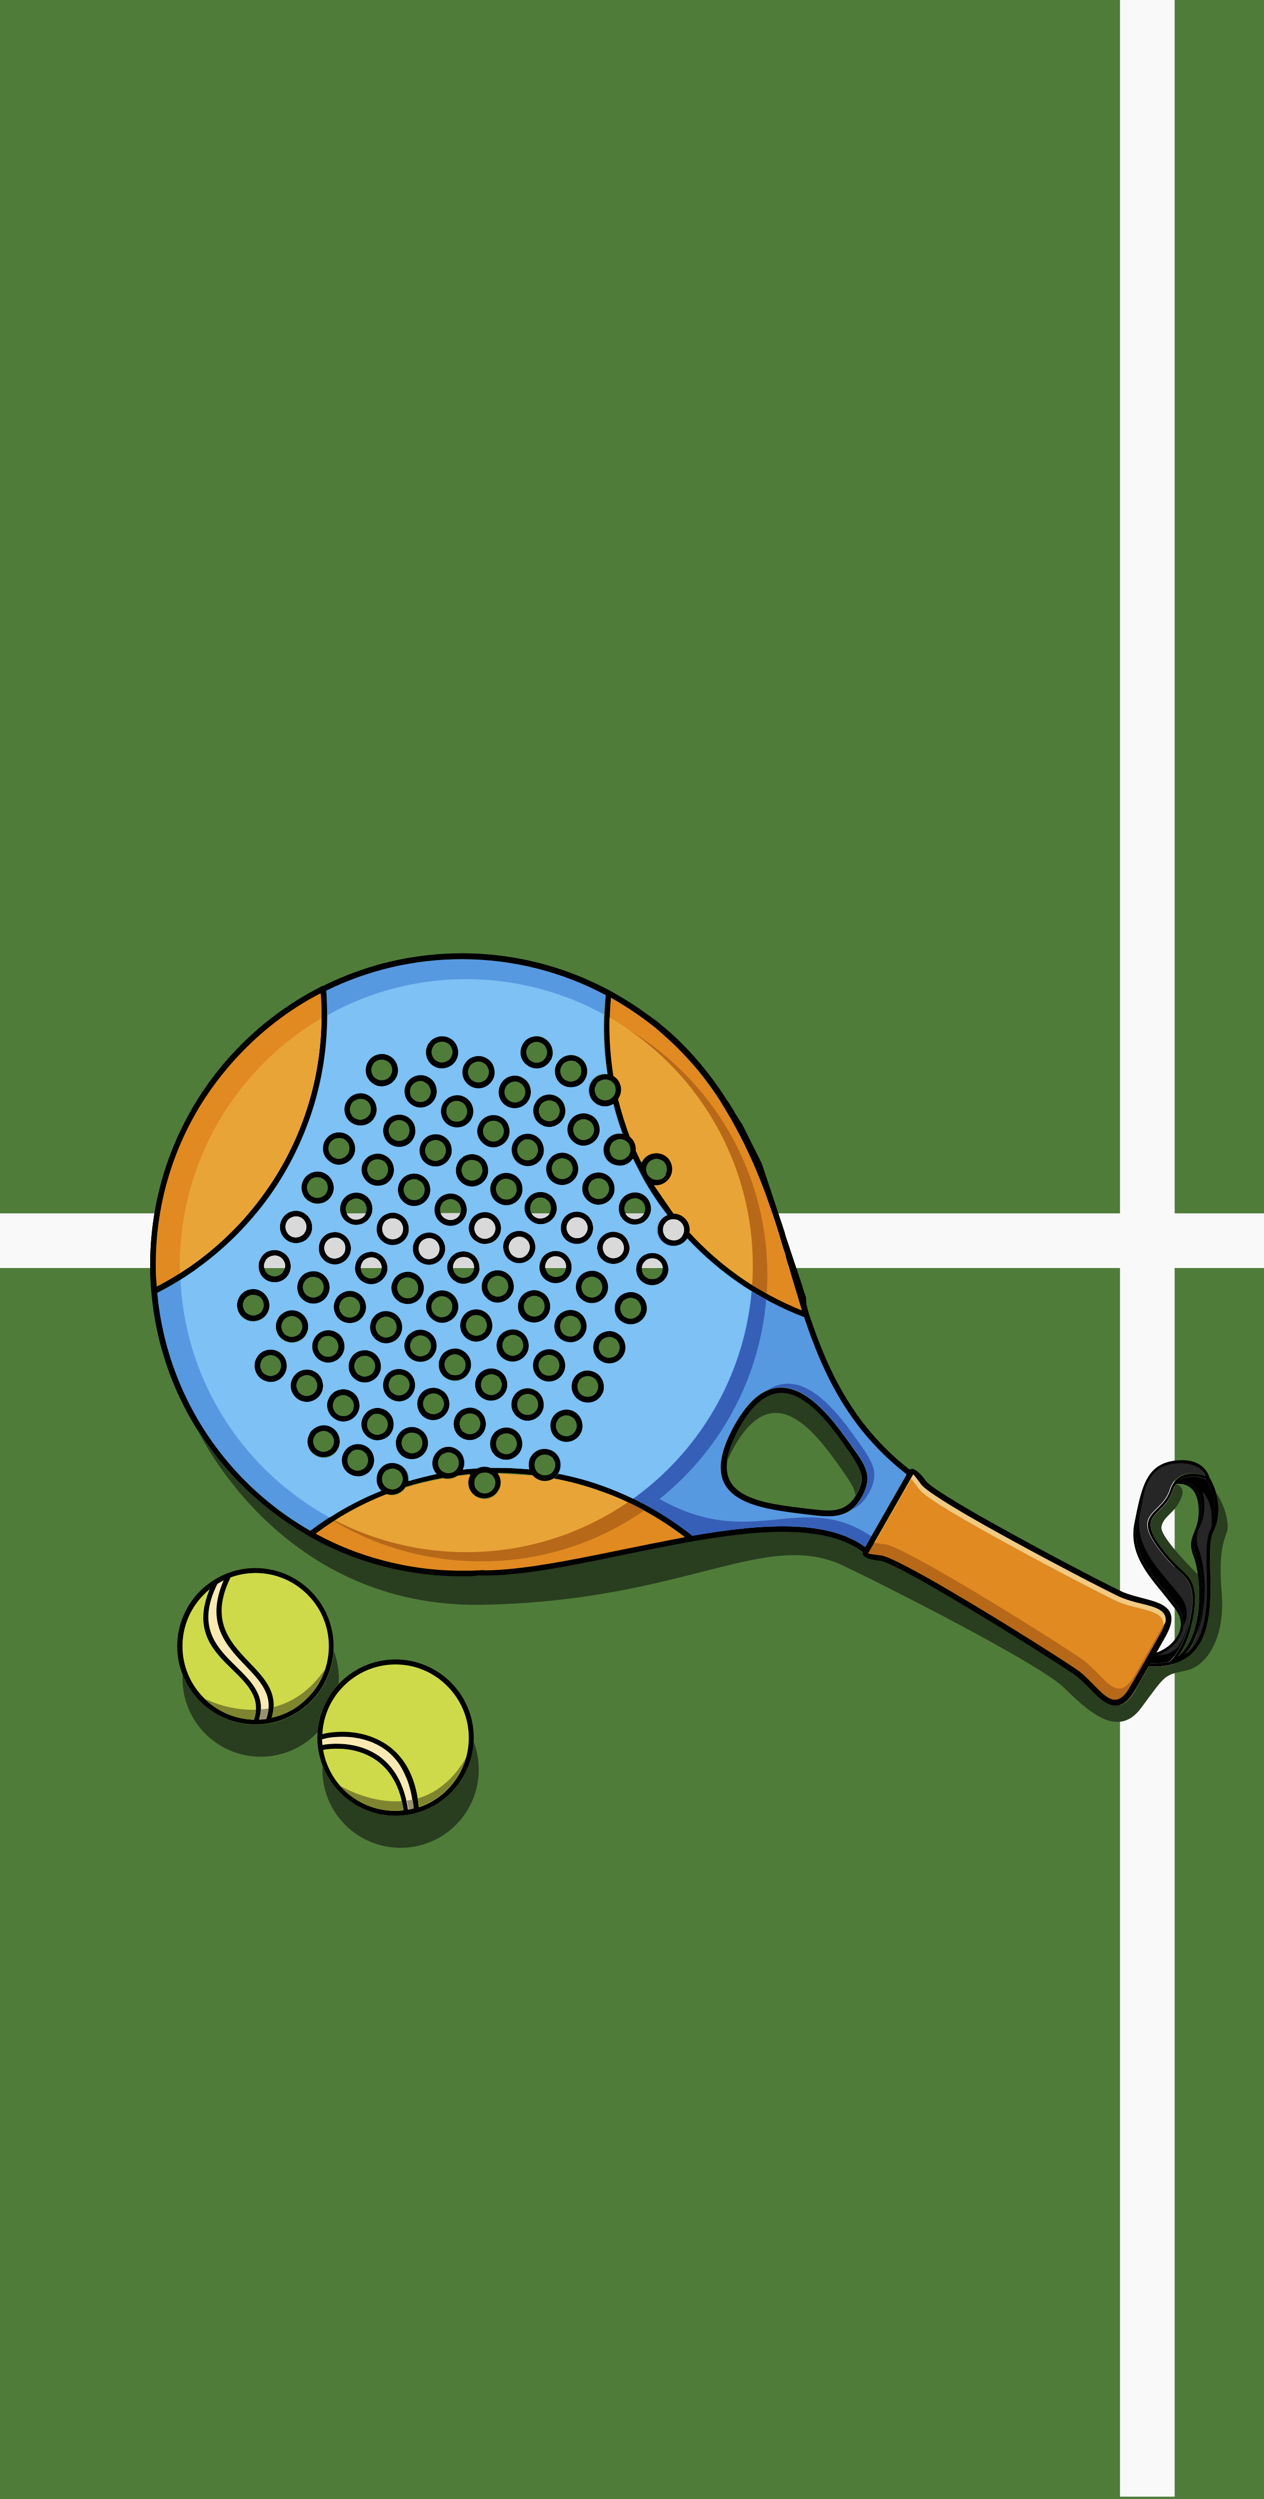 <?xml version="1.0" encoding="utf-8"?>
<!-- Generator: Adobe Illustrator 25.0.0, SVG Export Plug-In . SVG Version: 6.00 Build 0)  -->
<svg version="1.1" id="Layer_1" xmlns="http://www.w3.org/2000/svg" xmlns:xlink="http://www.w3.org/1999/xlink" x="0px" y="0px"
	 viewBox="0 0 430.1 850.4" style="enable-background:new 0 0 430.1 850.4;" xml:space="preserve">
<style type="text/css">
	.st0{fill-rule:evenodd;clip-rule:evenodd;fill:#507C3A;}
	.st1{fill-rule:evenodd;clip-rule:evenodd;fill:#F9F9F9;}
	.st2{fill-rule:evenodd;clip-rule:evenodd;fill:#E18A21;}
	.st3{fill-rule:evenodd;clip-rule:evenodd;fill:#B76818;}
	.st4{fill-rule:evenodd;clip-rule:evenodd;fill:#5799E1;}
	.st5{fill-rule:evenodd;clip-rule:evenodd;fill:#E9A437;}
	.st6{fill-rule:evenodd;clip-rule:evenodd;fill:#7EC1F4;}
	.st7{fill-rule:evenodd;clip-rule:evenodd;fill:#365FB8;}
	.st8{fill-rule:evenodd;clip-rule:evenodd;fill:#F0CA82;}
	.st9{fill-rule:evenodd;clip-rule:evenodd;fill:#262626;}
	.st10{fill-rule:evenodd;clip-rule:evenodd;}
	.st11{fill-rule:evenodd;clip-rule:evenodd;fill:#CFDA4B;}
	.st12{fill-rule:evenodd;clip-rule:evenodd;fill:#F9EAB3;}
	.st13{fill-rule:evenodd;clip-rule:evenodd;fill:#7F852F;}
	.st14{fill-rule:evenodd;clip-rule:evenodd;fill:#98906F;}
	.st15{fill-rule:evenodd;clip-rule:evenodd;fill:#293D1F;}
	.st16{fill-rule:evenodd;clip-rule:evenodd;fill:#D9D9D9;}
</style>
<rect class="st0" width="430.1" height="850.4"/>
<rect y="412.9" class="st1" width="430.1" height="18.6"/>
<rect x="381.1" y="-0.8" class="st1" width="18.6" height="850.4"/>
<path class="st2" d="M295.5,528.3L295.5,528.3c0,0.1,0,0.1,0.6,0.2c0,0,0,0,0,0c0.6,0.1,1.7,0.3,3.7,0.5c2.7,0.3,12.2,5.4,23.3,11.9
	c18.7,10.9,42,25.8,44.3,27.6c7.3,5.6,11.3,15.1,17.2,5.5l10.5-18.4l0,0c0,0,0,0,0,0c0.8-1.4,1.2-2.6,1.4-3.6
	c1.1-6.1-7.8-5.6-14.8-8.5c-2.8-1.1-27.3-13.8-46.2-24.4c-11.2-6.3-20.4-12-22-14.1c-3.2-4.3-2.7-3.5-2.9-3.2l-1.1,1.8l-0.5,0.9
	l-0.9,1.6L295.5,528.3L295.5,528.3L295.5,528.3z"/>
<path class="st3" d="M295.3,528.6L295.3,528.6L295.3,528.6L295.3,528.6L295.3,528.6L295.3,528.6L295.3,528.6L295.3,528.6
	L295.3,528.6L295.3,528.6L295.3,528.6L295.3,528.6L295.3,528.6L295.3,528.6L295.3,528.6L295.3,528.6L295.3,528.6L295.3,528.6
	l0.1-0.1h0l0,0h0c0,0,0.1-0.1,0.1-0.1l1.9-3.4c0.6,0.1,1.7,0.3,3.7,0.5c2.7,0.3,12.2,5.4,23.3,11.9c18.7,10.9,42,25.8,44.3,27.6
	c7.3,5.6,11.3,15.1,17.2,5.5l10.5-18.4l0,0c-0.2,1-0.6,2.3-1.5,3.8c-5.9,10.6-10.1,17.8-10.5,18.4l0,0l0,0c-2.7,4.5-5,4.8-7.3,3.5
	c-1.6-1-3.3-2.7-5.1-4.5c-1.5-1.5-3-3.1-4.7-4.4c-2.4-1.8-25.7-16.7-44.3-27.6c-11.1-6.5-20.6-11.6-23.3-11.9
	C295.5,528.8,295.3,528.6,295.3,528.6"/>
<path d="M142.1,368c-0.9,0.3-1.6,0.8-2.1,1.6c0,0,0,0.1-0.1,0.1c-0.4,0.8-0.5,1.8-0.3,2.7c0.2,0.9,0.8,1.6,1.6,2.1
	c0,0,0.1,0,0.1,0.1c0.8,0.4,1.8,0.5,2.7,0.3c0.9-0.3,1.7-0.8,2.1-1.7c0.5-0.9,0.6-1.8,0.3-2.7c-0.3-0.9-0.8-1.7-1.7-2.1l0,0
	C144,367.8,143,367.7,142.1,368 M91.1,461.3c-0.9,0.3-1.7,0.8-2.1,1.7l0,0c-0.5,0.9-0.6,1.8-0.3,2.7c0.3,0.9,0.8,1.7,1.7,2.1l0,0
	c0.9,0.5,1.8,0.6,2.7,0.3c0.9-0.3,1.7-0.8,2.1-1.7l0,0c0.5-0.9,0.6-1.8,0.3-2.7c-0.3-0.9-0.8-1.6-1.7-2.1l0,0
	C92.9,461.1,91.9,461,91.1,461.3z M87.2,462.1c0.7-1.3,1.9-2.2,3.3-2.6c1.4-0.4,2.9-0.3,4.2,0.5l0,0c1.3,0.7,2.3,1.9,2.6,3.3
	c0.4,1.4,0.3,2.9-0.5,4.2l0,0c-0.7,1.3-1.9,2.3-3.3,2.6c-1.4,0.4-2.9,0.3-4.2-0.5l0,0c-1.3-0.7-2.3-1.9-2.6-3.3
	C86.4,464.9,86.5,463.4,87.2,462.1L87.2,462.1L87.2,462.1z M98.3,448c-0.9,0.3-1.6,0.8-2.1,1.7l0,0c-0.5,0.9-0.6,1.8-0.3,2.7
	c0.3,0.9,0.8,1.7,1.7,2.1l0,0c0.9,0.5,1.8,0.6,2.7,0.3c0.9-0.3,1.7-0.8,2.1-1.7l0,0c0.5-0.9,0.6-1.8,0.3-2.7
	c-0.3-0.9-0.8-1.6-1.7-2.1l0,0C100.2,447.8,99.2,447.7,98.3,448z M94.5,448.8c0-0.1,0.1-0.1,0.1-0.2c0.7-1.3,1.9-2.2,3.2-2.6
	c1.3-0.4,2.8-0.3,4.1,0.4c0.1,0,0.1,0.1,0.2,0.1c1.3,0.7,2.2,1.9,2.6,3.2c0.4,1.4,0.3,2.9-0.5,4.2l0,0l0,0c-0.7,1.3-1.9,2.2-3.3,2.6
	c-1.4,0.4-2.9,0.3-4.2-0.5l0,0c-1.3-0.7-2.3-1.9-2.6-3.3C93.7,451.6,93.8,450.1,94.5,448.8z M105.6,434.6c-0.9,0.3-1.6,0.8-2.1,1.7
	l0,0c-0.5,0.9-0.6,1.8-0.3,2.7c0.3,0.9,0.8,1.7,1.7,2.1l0,0c0.9,0.5,1.8,0.6,2.7,0.3c0.9-0.3,1.7-0.8,2.1-1.7
	c0.5-0.9,0.6-1.8,0.3-2.7c-0.3-0.9-0.8-1.7-1.7-2.1l0,0C107.5,434.5,106.5,434.4,105.6,434.6z M101.8,435.4c0.7-1.3,1.9-2.3,3.3-2.6
	c1.4-0.4,2.9-0.3,4.2,0.5l0,0c1.3,0.7,2.3,1.9,2.7,3.3c0.4,1.4,0.3,2.9-0.5,4.2c-0.7,1.3-1.9,2.3-3.3,2.7c-1.4,0.4-2.9,0.3-4.2-0.5
	l0,0c-1.3-0.7-2.3-1.9-2.6-3.3C101,438.3,101.1,436.7,101.8,435.4L101.8,435.4z M112.9,421.3c-0.9,0.3-1.7,0.8-2.1,1.7l0,0
	c-0.5,0.9-0.6,1.8-0.3,2.7c0.3,0.9,0.8,1.7,1.7,2.1l0,0c0.9,0.5,1.8,0.6,2.7,0.3c0.9-0.3,1.6-0.8,2.1-1.6c0,0,0-0.1,0.1-0.1
	c0.4-0.8,0.5-1.8,0.3-2.7c-0.2-0.9-0.8-1.6-1.6-2.1c0,0-0.1,0-0.1-0.1C114.8,421.1,113.8,421.1,112.9,421.3z M109.1,422.1
	c0.7-1.3,1.9-2.3,3.3-2.6c1.4-0.4,2.9-0.3,4.2,0.5l0,0c1.3,0.7,2.2,1.9,2.6,3.3c0.4,1.4,0.3,2.9-0.5,4.2l0,0
	c-0.7,1.3-1.9,2.2-3.3,2.6c-1.4,0.4-2.9,0.3-4.2-0.5l0,0c-1.3-0.7-2.3-1.9-2.6-3.3C108.3,424.9,108.4,423.4,109.1,422.1L109.1,422.1
	z M120.2,408c-0.9,0.3-1.7,0.8-2.1,1.7c-0.5,0.9-0.6,1.8-0.3,2.7c0.3,0.9,0.8,1.7,1.7,2.1c0.9,0.5,1.8,0.6,2.7,0.3
	c0.9-0.3,1.7-0.8,2.1-1.7c0.5-0.9,0.6-1.8,0.3-2.7c-0.3-0.9-0.8-1.7-1.7-2.1C122.1,407.8,121.1,407.7,120.2,408z M116.4,408.7
	c0.7-1.3,1.9-2.3,3.3-2.7c1.4-0.4,2.9-0.3,4.2,0.5c1.3,0.7,2.3,1.9,2.6,3.3c0.4,1.4,0.3,2.9-0.5,4.2c-0.7,1.3-1.9,2.3-3.3,2.6
	c-1.4,0.4-2.9,0.3-4.2-0.5c-1.3-0.7-2.3-1.9-2.6-3.3C115.6,411.6,115.7,410.1,116.4,408.7z M127.5,394.6c-0.9,0.3-1.7,0.8-2.1,1.7
	l0,0c-0.5,0.9-0.6,1.8-0.3,2.7c0.3,0.9,0.8,1.7,1.7,2.1l0,0c0.9,0.5,1.8,0.6,2.7,0.3c0.9-0.3,1.7-0.8,2.1-1.7
	c0.5-0.9,0.6-1.8,0.3-2.7c-0.3-0.9-0.8-1.7-1.7-2.1l0,0C129.4,394.5,128.4,394.4,127.5,394.6z M123.7,395.4c0.7-1.3,1.9-2.3,3.3-2.6
	c1.4-0.4,2.9-0.3,4.2,0.5l0,0c1.3,0.7,2.3,1.9,2.6,3.3c0.4,1.4,0.3,2.9-0.5,4.2c-0.7,1.3-1.9,2.3-3.3,2.6c-1.4,0.4-2.9,0.3-4.2-0.5
	l0,0c-1.3-0.7-2.3-1.9-2.6-3.3C122.9,398.3,123,396.7,123.7,395.4L123.7,395.4z M149.4,354.6c-0.9,0.3-1.7,0.8-2.1,1.7
	c-0.5,0.9-0.6,1.8-0.3,2.7c0.3,0.9,0.8,1.7,1.7,2.1l0,0c0.9,0.5,1.8,0.6,2.7,0.3c0.9-0.3,1.7-0.8,2.1-1.7l0,0
	c0.5-0.9,0.6-1.8,0.3-2.7c-0.3-0.9-0.8-1.7-1.7-2.1C151.3,354.4,150.3,354.4,149.4,354.6z M145.6,355.4c0.7-1.3,1.9-2.3,3.3-2.6
	c1.4-0.4,2.9-0.3,4.2,0.5c1.3,0.7,2.3,1.9,2.6,3.3c0.4,1.4,0.3,2.9-0.5,4.2l0,0c-0.7,1.3-1.9,2.3-3.3,2.6c-1.4,0.4-2.9,0.3-4.2-0.5
	l0,0c-1.3-0.7-2.3-1.9-2.6-3.3C144.7,358.2,144.9,356.7,145.6,355.4z M92.4,427.4c-0.9,0.3-1.7,0.8-2.1,1.7l0,0
	c-0.5,0.9-0.6,1.8-0.3,2.7c0.3,0.9,0.8,1.7,1.7,2.1l0,0c0.9,0.5,1.8,0.6,2.7,0.3c0.9-0.3,1.6-0.8,2.1-1.7l0,0
	c0.5-0.9,0.6-1.8,0.3-2.7c-0.3-0.9-0.8-1.6-1.7-2.1l0,0C94.3,427.2,93.3,427.2,92.4,427.4z M88.6,428.2c0.7-1.3,1.9-2.3,3.3-2.6
	c1.4-0.4,2.9-0.3,4.2,0.5l0,0v0c1.3,0.7,2.3,1.9,2.6,3.3c0.4,1.4,0.3,2.9-0.5,4.2l0,0h0c-0.7,1.3-1.9,2.3-3.3,2.6
	c-1.4,0.4-2.9,0.3-4.2-0.5l0,0c-1.3-0.7-2.3-1.9-2.6-3.3C87.8,431,87.9,429.5,88.6,428.2L88.6,428.2z M99.7,414.1
	c-0.9,0.3-1.7,0.8-2.1,1.7c-0.5,0.9-0.6,1.8-0.3,2.7c0.3,0.9,0.8,1.7,1.7,2.1c0.9,0.5,1.8,0.6,2.7,0.3c0.9-0.3,1.7-0.8,2.1-1.7
	c0.5-0.9,0.6-1.8,0.3-2.7c-0.3-0.9-0.8-1.7-1.7-2.1l0,0C101.6,413.9,100.6,413.8,99.7,414.1z M95.9,414.9c0.7-1.3,1.9-2.3,3.3-2.6
	c1.4-0.4,2.9-0.3,4.2,0.5l0,0l0,0c1.3,0.7,2.2,1.9,2.6,3.3c0.4,1.4,0.3,2.9-0.5,4.2c-0.7,1.3-1.9,2.3-3.3,2.7
	c-1.4,0.4-2.9,0.3-4.2-0.5c-1.3-0.7-2.3-1.9-2.6-3.3C95.1,417.7,95.2,416.2,95.9,414.9z M107,400.7c-0.9,0.3-1.6,0.8-2.1,1.7l0,0
	c-0.5,0.9-0.6,1.8-0.3,2.7c0.3,0.9,0.8,1.7,1.7,2.1l0,0c0.9,0.5,1.8,0.6,2.7,0.3c0.9-0.3,1.7-0.8,2.1-1.7c0.5-0.9,0.6-1.8,0.3-2.7
	c-0.3-0.9-0.8-1.6-1.7-2.1l0,0C108.9,400.6,107.9,400.5,107,400.7z M103.2,401.6c0-0.1,0.1-0.1,0.1-0.2c0.7-1.3,1.9-2.2,3.2-2.6
	c1.3-0.4,2.8-0.3,4.1,0.4c0.1,0,0.1,0.1,0.2,0.1c1.3,0.7,2.2,1.9,2.6,3.2c0.4,1.4,0.3,2.9-0.5,4.2c-0.7,1.3-1.9,2.3-3.3,2.6
	c-1.4,0.4-2.9,0.3-4.2-0.5l0,0c-1.3-0.7-2.3-1.9-2.6-3.3C102.4,404.4,102.5,402.9,103.2,401.6z M114.3,387.4
	c-0.9,0.3-1.6,0.8-2.1,1.7l0,0c-0.5,0.9-0.6,1.8-0.3,2.7c0.3,0.9,0.8,1.6,1.7,2.1l0,0c0.9,0.5,1.8,0.6,2.7,0.3
	c0.9-0.3,1.6-0.8,2.1-1.6c0,0,0-0.1,0.1-0.1c0.4-0.8,0.5-1.8,0.3-2.7c-0.3-0.9-0.8-1.6-1.6-2.1c0,0-0.1,0-0.1-0.1
	C116.2,387.2,115.2,387.2,114.3,387.4z M110.6,388.1c0.7-1.3,1.9-2.2,3.2-2.6c1.4-0.4,2.9-0.3,4.2,0.5l0,0c1.3,0.7,2.2,1.9,2.6,3.3
	c0.4,1.4,0.3,2.9-0.5,4.2l0,0c-0.7,1.3-1.9,2.2-3.3,2.6c-1.3,0.4-2.8,0.3-4.1-0.4c-0.1,0-0.1-0.1-0.2-0.1c-1.3-0.7-2.2-1.9-2.6-3.2
	c-0.4-1.3-0.3-2.8,0.4-4.1C110.5,388.2,110.5,388.2,110.6,388.1z M121.6,374.1c-0.9,0.3-1.7,0.8-2.1,1.7c-0.5,0.9-0.6,1.8-0.3,2.7
	c0.3,0.9,0.8,1.7,1.7,2.1c0.9,0.5,1.8,0.6,2.7,0.3c0.9-0.3,1.6-0.8,2.1-1.6c0,0,0-0.1,0.1-0.1c0.4-0.8,0.5-1.8,0.3-2.7
	c-0.2-0.9-0.8-1.6-1.6-2.1c0,0-0.1,0-0.1-0.1C123.4,373.9,122.5,373.8,121.6,374.1z M117.8,374.8c0.7-1.3,1.9-2.3,3.3-2.6
	c1.4-0.4,2.9-0.3,4.2,0.5l0,0l0.1,0h0l0,0l0,0c1.3,0.7,2.2,1.9,2.6,3.2c0.4,1.4,0.3,2.9-0.5,4.2l0,0l0,0.1v0l0,0l0,0
	c-0.7,1.3-1.9,2.2-3.3,2.6c-1.4,0.4-2.9,0.3-4.2-0.5c-1.3-0.7-2.3-1.9-2.6-3.3C117,377.7,117.1,376.2,117.8,374.8z M128.9,360.7
	c-0.9,0.3-1.7,0.8-2.1,1.7c-0.5,0.9-0.6,1.8-0.3,2.7c0.3,0.9,0.8,1.7,1.7,2.1l0,0c0.9,0.5,1.8,0.5,2.7,0.3c0.9-0.3,1.7-0.8,2.1-1.7
	c0.5-0.9,0.6-1.8,0.3-2.7c-0.3-0.9-0.8-1.7-1.7-2.1C130.8,360.6,129.8,360.5,128.9,360.7z M125.1,361.5c0.7-1.3,1.9-2.3,3.3-2.6
	c1.4-0.4,2.9-0.3,4.2,0.5c1.3,0.7,2.3,1.9,2.6,3.3c0.4,1.4,0.3,2.9-0.5,4.2c-0.7,1.3-1.9,2.3-3.3,2.6c-1.4,0.4-2.9,0.3-4.2-0.5l0,0
	l0,0c-1.3-0.7-2.2-1.9-2.6-3.3C124.3,364.4,124.4,362.9,125.1,361.5z M103.4,468.1c-0.9,0.3-1.7,0.8-2.1,1.7
	c-0.5,0.9-0.6,1.8-0.3,2.7c0.3,0.9,0.8,1.7,1.7,2.1c0.9,0.5,1.8,0.6,2.7,0.3c0.9-0.3,1.7-0.8,2.1-1.7c0.5-0.9,0.6-1.8,0.3-2.7
	c-0.3-0.9-0.8-1.7-1.7-2.1C105.3,467.9,104.3,467.8,103.4,468.1z M99.6,468.9c0.7-1.3,1.9-2.3,3.3-2.6c1.4-0.4,2.9-0.3,4.2,0.5
	c1.3,0.7,2.3,1.9,2.6,3.3c0.4,1.4,0.3,2.9-0.5,4.2c-0.7,1.3-1.9,2.3-3.3,2.6c-1.4,0.4-2.9,0.3-4.2-0.5c-1.3-0.7-2.3-1.9-2.6-3.3
	C98.7,471.7,98.9,470.2,99.6,468.9z M110.7,454.7c-0.9,0.2-1.6,0.8-2.1,1.6c0,0,0,0.1-0.1,0.1c-0.4,0.8-0.5,1.8-0.3,2.7
	c0.3,0.9,0.8,1.6,1.6,2.1c0,0,0.1,0,0.1,0.1c0.8,0.4,1.8,0.5,2.7,0.3c0.9-0.3,1.7-0.8,2.1-1.7c0.5-0.9,0.6-1.8,0.3-2.7
	c-0.3-0.9-0.8-1.7-1.7-2.1C112.6,454.6,111.6,454.5,110.7,454.7z M106.9,455.5c0.7-1.3,1.9-2.2,3.3-2.6c1.4-0.4,2.9-0.3,4.2,0.5
	c1.3,0.7,2.3,1.9,2.7,3.3c0.4,1.4,0.3,2.9-0.5,4.2c-0.7,1.3-1.9,2.3-3.3,2.6c-1.4,0.4-2.9,0.3-4.2-0.5l0,0c-1.3-0.7-2.2-1.9-2.6-3.3
	C106,458.4,106.2,456.9,106.9,455.5L106.9,455.5z M118,441.4c-0.9,0.3-1.6,0.8-2.1,1.7l0,0c-0.5,0.9-0.6,1.8-0.3,2.7
	c0.3,0.9,0.8,1.7,1.7,2.1c0.9,0.5,1.8,0.6,2.7,0.3c0.9-0.3,1.7-0.8,2.1-1.7c0.5-0.9,0.6-1.8,0.3-2.7c-0.3-0.9-0.8-1.6-1.7-2.1l0,0
	C119.9,441.2,118.9,441.2,118,441.4z M114.1,442.3c0-0.1,0.1-0.1,0.1-0.2c0.7-1.3,1.9-2.2,3.2-2.6c1.3-0.4,2.8-0.3,4.1,0.4
	c0.1,0,0.1,0.1,0.2,0.1c1.3,0.7,2.2,1.9,2.6,3.2c0.4,1.4,0.3,2.9-0.5,4.2c-0.7,1.3-1.9,2.3-3.3,2.6c-1.4,0.4-2.9,0.3-4.2-0.5
	c-1.3-0.7-2.3-1.9-2.6-3.3C113.3,445.1,113.4,443.6,114.1,442.3z M125.3,428.1c-0.9,0.3-1.7,0.8-2.1,1.7l0,0
	c-0.5,0.9-0.6,1.8-0.3,2.7c0.3,0.9,0.8,1.6,1.7,2.1l0,0c0.9,0.5,1.8,0.6,2.7,0.3c0.9-0.3,1.6-0.8,2.1-1.7l0,0
	c0.5-0.9,0.6-1.8,0.3-2.7c-0.3-0.9-0.8-1.7-1.7-2.1l0,0C127.2,427.9,126.2,427.8,125.3,428.1z M121.5,428.8c0.7-1.3,1.9-2.3,3.3-2.6
	c1.4-0.4,2.9-0.3,4.2,0.5l0,0c1.3,0.7,2.3,1.9,2.6,3.3c0.4,1.3,0.3,2.8-0.4,4.1c0,0.1-0.1,0.1-0.1,0.2c-0.7,1.3-1.9,2.2-3.2,2.6
	c-1.3,0.4-2.8,0.3-4.1-0.4c-0.1,0-0.1-0.1-0.2-0.1c-1.3-0.7-2.2-1.9-2.6-3.2C120.6,431.7,120.8,430.2,121.5,428.8L121.5,428.8z
	 M132.6,414.7c-0.9,0.3-1.7,0.8-2.1,1.7l0,0c-0.5,0.9-0.5,1.8-0.3,2.7c0.3,0.9,0.8,1.7,1.7,2.1c0.9,0.5,1.8,0.6,2.7,0.3
	c0.9-0.3,1.7-0.8,2.1-1.7l0,0c0.5-0.9,0.6-1.8,0.3-2.7c-0.3-0.9-0.8-1.7-1.7-2.1l0,0C134.5,414.6,133.5,414.5,132.6,414.7z
	 M128.8,415.5c0.7-1.3,1.9-2.2,3.3-2.6c1.4-0.4,2.9-0.3,4.2,0.5l0,0c1.3,0.7,2.3,1.9,2.6,3.3c0.4,1.4,0.3,2.9-0.5,4.2l0,0
	c-0.7,1.3-1.9,2.3-3.3,2.6c-1.4,0.4-2.9,0.3-4.2-0.5c-1.3-0.7-2.3-1.9-2.6-3.3C127.9,418.4,128,416.9,128.8,415.5L128.8,415.5
	L128.8,415.5z M139.9,401.4c-0.9,0.3-1.7,0.8-2.1,1.7c-0.5,0.9-0.6,1.8-0.3,2.7c0.2,0.9,0.8,1.6,1.6,2.1c0,0,0.1,0,0.1,0.1
	c0.8,0.4,1.8,0.5,2.7,0.3c0.9-0.2,1.6-0.8,2.1-1.6c0,0,0-0.1,0.1-0.1c0.4-0.9,0.5-1.8,0.3-2.7c-0.3-0.9-0.8-1.7-1.7-2.1
	C141.8,401.2,140.8,401.1,139.9,401.4z M136.1,402.2c0.7-1.3,1.9-2.3,3.3-2.6c1.4-0.4,2.9-0.3,4.2,0.5c1.3,0.7,2.3,1.9,2.6,3.3
	c0.4,1.4,0.3,2.9-0.5,4.2l0,0l0,0.1v0l0,0l0,0c-0.7,1.3-1.9,2.2-3.2,2.6c-1.4,0.4-2.9,0.3-4.2-0.5l0,0l-0.1,0h0l0,0l0,0
	c-1.3-0.7-2.2-1.9-2.6-3.2C135.2,405,135.3,403.5,136.1,402.2z M147.2,388.1c-0.9,0.3-1.7,0.8-2.1,1.7l0,0c-0.5,0.9-0.6,1.8-0.3,2.7
	c0.3,0.9,0.8,1.7,1.7,2.1c0.9,0.5,1.8,0.6,2.7,0.3c0.9-0.3,1.7-0.8,2.1-1.7l0,0c0.5-0.9,0.5-1.8,0.3-2.7c-0.3-0.9-0.8-1.7-1.7-2.1
	l0,0C149.1,387.9,148.1,387.8,147.2,388.1z M143.4,388.8c0.7-1.3,1.9-2.3,3.3-2.6c1.4-0.4,2.9-0.3,4.2,0.5l0,0
	c1.3,0.7,2.3,1.9,2.6,3.3c0.4,1.4,0.3,2.9-0.5,4.2l0,0l0,0c-0.7,1.3-1.9,2.2-3.3,2.6c-1.4,0.4-2.9,0.3-4.2-0.5
	c-1.3-0.7-2.3-1.9-2.7-3.3C142.5,391.7,142.6,390.2,143.4,388.8L143.4,388.8z M154.5,374.7c-0.9,0.2-1.6,0.8-2.1,1.6
	c0,0,0,0.1-0.1,0.1c-0.4,0.8-0.5,1.8-0.3,2.7c0.3,0.9,0.8,1.6,1.6,2.1c0,0,0.1,0,0.1,0.1c0.8,0.4,1.8,0.5,2.7,0.3
	c0.9-0.3,1.7-0.8,2.1-1.7c0.5-0.9,0.6-1.8,0.3-2.7c-0.3-0.9-0.8-1.7-1.7-2.1l0,0C156.4,374.6,155.4,374.5,154.5,374.7z M150.7,375.5
	c0.7-1.3,1.9-2.2,3.3-2.6c1.4-0.4,2.9-0.3,4.2,0.5l0,0c1.3,0.7,2.3,1.9,2.7,3.3c0.4,1.4,0.3,2.9-0.5,4.2c-0.7,1.3-1.9,2.3-3.3,2.7
	c-1.4,0.4-2.9,0.3-4.2-0.5l0,0c-1.3-0.7-2.2-1.9-2.6-3.3C149.8,378.4,149.9,376.8,150.7,375.5L150.7,375.5z M161.8,361.4
	c-0.9,0.3-1.7,0.8-2.1,1.7c-0.5,0.9-0.6,1.8-0.3,2.7c0.3,0.9,0.8,1.7,1.7,2.1c0.9,0.5,1.8,0.6,2.7,0.3c0.9-0.3,1.7-0.8,2.1-1.7
	c0.5-0.9,0.6-1.8,0.3-2.7c-0.3-0.9-0.8-1.7-1.7-2.1C163.7,361.2,162.7,361.1,161.8,361.4z M158,362.2c0.7-1.3,1.9-2.3,3.3-2.6
	c1.4-0.4,2.9-0.3,4.2,0.5c1.3,0.7,2.3,1.9,2.6,3.3c0.4,1.4,0.3,2.9-0.5,4.2c-0.7,1.3-1.9,2.3-3.3,2.6c-1.4,0.4-2.9,0.3-4.2-0.5
	c-1.3-0.7-2.3-1.9-2.6-3.3C157.1,365,157.2,363.5,158,362.2z M115.8,474.9c-0.9,0.3-1.7,0.8-2.1,1.7c-0.5,0.9-0.6,1.8-0.3,2.7
	c0.2,0.9,0.8,1.6,1.6,2.1c0,0,0.1,0,0.1,0.1c0.8,0.4,1.8,0.5,2.7,0.3c0.9-0.2,1.6-0.8,2.1-1.6c0,0,0-0.1,0.1-0.1
	c0.4-0.8,0.5-1.8,0.3-2.7c-0.3-0.9-0.8-1.6-1.7-2.1l0,0C117.7,474.7,116.7,474.6,115.8,474.9z M112,475.6c0.7-1.3,1.9-2.3,3.3-2.6
	c1.3-0.4,2.8-0.3,4.1,0.4c0.1,0,0.1,0.1,0.2,0.1c1.3,0.7,2.2,1.9,2.6,3.2c0.4,1.3,0.3,2.8-0.4,4.1c0,0.1-0.1,0.1-0.1,0.2
	c-0.7,1.3-1.9,2.2-3.2,2.6c-1.4,0.4-2.9,0.3-4.2-0.5l0,0l-0.1,0l0,0l0,0l0,0c-1.3-0.7-2.2-1.9-2.6-3.2
	C111.1,478.5,111.2,477,112,475.6z M123.1,461.5c-0.9,0.3-1.7,0.8-2.1,1.7c-0.5,0.9-0.6,1.8-0.3,2.7c0.3,0.9,0.8,1.7,1.7,2.1
	c0.9,0.5,1.8,0.6,2.7,0.3c0.9-0.3,1.7-0.8,2.1-1.7c0.5-0.9,0.6-1.8,0.3-2.7c-0.3-0.9-0.8-1.7-1.7-2.1
	C125,461.3,124,461.3,123.1,461.5z M119.3,462.3c0.7-1.3,1.9-2.3,3.3-2.6c1.4-0.4,2.9-0.3,4.2,0.5c1.3,0.7,2.3,1.9,2.6,3.3
	c0.4,1.4,0.3,2.9-0.5,4.2c-0.7,1.3-1.9,2.3-3.3,2.7c-1.4,0.4-2.9,0.3-4.2-0.5c-1.3-0.7-2.3-1.9-2.6-3.3
	C118.4,465.1,118.5,463.6,119.3,462.3z M130.4,448.2c-0.9,0.3-1.6,0.8-2.1,1.7l0,0c-0.5,0.9-0.6,1.8-0.3,2.7
	c0.3,0.9,0.8,1.6,1.7,2.1l0,0c0.9,0.5,1.8,0.6,2.7,0.3c0.9-0.3,1.7-0.8,2.1-1.7l0,0c0.5-0.9,0.6-1.8,0.3-2.7
	c-0.3-0.9-0.8-1.7-1.7-2.1l0,0C132.2,448,131.3,447.9,130.4,448.2z M126.6,448.9c0.7-1.3,1.9-2.2,3.2-2.6c1.4-0.4,2.9-0.3,4.2,0.5
	l0,0l0,0c1.3,0.7,2.2,1.9,2.6,3.3c0.4,1.4,0.3,2.9-0.5,4.2l0,0c-0.7,1.3-1.9,2.3-3.3,2.6c-1.3,0.4-2.8,0.3-4.1-0.4
	c-0.1,0-0.1-0.1-0.2-0.1c-1.3-0.7-2.2-1.9-2.6-3.2c-0.4-1.3-0.3-2.8,0.4-4.1C126.5,449,126.6,448.9,126.6,448.9z M137.7,434.8
	c-0.9,0.3-1.7,0.8-2.1,1.7l0,0c-0.5,0.9-0.6,1.8-0.3,2.7c0.2,0.9,0.8,1.6,1.6,2.1c0,0,0.1,0,0.1,0.1c0.8,0.4,1.8,0.5,2.7,0.3
	c0.9-0.2,1.6-0.8,2.1-1.6c0,0,0-0.1,0.1-0.1c0.4-0.8,0.5-1.8,0.3-2.7c-0.3-0.9-0.8-1.7-1.7-2.1l0,0
	C139.5,434.7,138.6,434.6,137.7,434.8z M133.9,435.6c0.7-1.3,1.9-2.3,3.3-2.6c1.4-0.4,2.9-0.3,4.2,0.5h0c1.3,0.7,2.3,1.9,2.6,3.3
	c0.4,1.4,0.3,2.9-0.5,4.2l0,0l0,0.1v0l0,0l0,0c-0.7,1.3-1.9,2.2-3.2,2.6c-1.4,0.4-2.9,0.3-4.2-0.5l0,0l-0.1,0l0,0l0,0l0,0
	c-1.3-0.7-2.2-1.9-2.6-3.3C133,438.5,133.1,437,133.9,435.6L133.9,435.6z M145,421.5c-0.9,0.3-1.6,0.8-2.1,1.7l0,0
	c-0.5,0.9-0.6,1.8-0.3,2.7c0.3,0.9,0.8,1.6,1.7,2.1l0,0c0.9,0.5,1.8,0.6,2.7,0.3c0.9-0.3,1.6-0.8,2.1-1.7l0,0
	c0.5-0.9,0.6-1.8,0.3-2.7c-0.3-0.9-0.8-1.6-1.7-2.1l0,0C146.8,421.3,145.9,421.3,145,421.5z M141.1,422.4c0-0.1,0.1-0.1,0.1-0.2
	c0.7-1.3,1.9-2.2,3.2-2.6c1.3-0.4,2.8-0.3,4.1,0.4c0.1,0,0.1,0.1,0.2,0.1c1.3,0.7,2.2,1.9,2.6,3.2c0.4,1.3,0.3,2.8-0.4,4.1
	c0,0.1-0.1,0.1-0.1,0.2c-0.7,1.3-1.9,2.2-3.2,2.6c-1.3,0.4-2.8,0.3-4.1-0.4c-0.1,0-0.1-0.1-0.2-0.1c-1.3-0.7-2.2-1.9-2.6-3.2
	C140.3,425.2,140.4,423.7,141.1,422.4z M152.3,408.2c-0.9,0.3-1.7,0.8-2.1,1.7l0,0c-0.5,0.9-0.6,1.8-0.3,2.7
	c0.3,0.9,0.8,1.7,1.7,2.1c0.9,0.5,1.8,0.6,2.7,0.3c0.9-0.3,1.7-0.8,2.1-1.7l0,0c0.5-0.9,0.6-1.8,0.3-2.7c-0.3-0.9-0.8-1.6-1.7-2.1
	l0,0C154.1,408,153.2,407.9,152.3,408.2z M148.5,409c0.7-1.3,1.9-2.3,3.3-2.6c1.4-0.4,2.9-0.3,4.2,0.5l0,0c1.3,0.7,2.3,1.9,2.6,3.3
	c0.4,1.4,0.3,2.9-0.5,4.2l0,0c-0.7,1.3-1.9,2.3-3.3,2.6c-1.4,0.4-2.9,0.3-4.2-0.5c-1.3-0.7-2.3-1.9-2.6-3.3
	C147.6,411.8,147.7,410.3,148.5,409L148.5,409z M159.6,394.8c-0.9,0.3-1.7,0.8-2.1,1.7c-0.5,0.9-0.6,1.8-0.3,2.7
	c0.3,0.9,0.8,1.7,1.7,2.1c0.9,0.5,1.8,0.6,2.7,0.3c0.9-0.3,1.7-0.8,2.1-1.7c0.5-0.9,0.6-1.8,0.3-2.7c-0.3-0.9-0.8-1.7-1.7-2.1
	C161.4,394.7,160.5,394.6,159.6,394.8z M155.8,395.6c0.7-1.3,1.9-2.3,3.3-2.6c1.4-0.4,2.9-0.3,4.2,0.5c1.3,0.7,2.3,1.9,2.6,3.3
	c0.4,1.4,0.3,2.9-0.5,4.2c-0.7,1.3-1.9,2.3-3.3,2.6c-1.4,0.4-2.9,0.3-4.2-0.5c-1.3-0.7-2.3-1.9-2.6-3.3
	C154.9,398.5,155,397,155.8,395.6z M166.9,381.5c-0.9,0.3-1.7,0.8-2.1,1.7c-0.5,0.9-0.6,1.8-0.3,2.7c0.3,0.9,0.8,1.6,1.7,2.1l0,0
	c0.9,0.5,1.8,0.6,2.7,0.3c0.9-0.3,1.6-0.8,2.1-1.7l0,0c0.5-0.9,0.6-1.8,0.3-2.7c-0.3-0.9-0.8-1.7-1.7-2.1
	C168.7,381.3,167.8,381.3,166.9,381.5z M163,382.3c0.7-1.3,1.9-2.3,3.3-2.7c1.4-0.4,2.9-0.3,4.2,0.5c1.3,0.7,2.3,1.9,2.6,3.3
	c0.4,1.3,0.3,2.8-0.4,4.1c0,0.1-0.1,0.1-0.1,0.2c-0.7,1.3-1.9,2.2-3.2,2.6c-1.3,0.4-2.8,0.3-4.1-0.4c-0.1,0-0.1-0.1-0.2-0.1
	c-1.3-0.7-2.2-1.9-2.6-3.2C162.2,385.1,162.3,383.6,163,382.3z M174.2,368.2c-0.9,0.3-1.6,0.8-2.1,1.7l0,0c-0.5,0.9-0.6,1.8-0.3,2.7
	c0.3,0.9,0.8,1.6,1.7,2.1l0,0c0.9,0.5,1.8,0.6,2.7,0.3c0.9-0.3,1.7-0.8,2.1-1.7c0.5-0.9,0.6-1.8,0.3-2.7c-0.3-0.9-0.8-1.6-1.7-2.1
	l0,0C176,368,175.1,367.9,174.2,368.2z M170.4,368.9c0.7-1.3,1.9-2.2,3.2-2.6c1.4-0.4,2.9-0.3,4.2,0.5l0,0v0
	c1.3,0.7,2.3,1.9,2.6,3.3c0.4,1.4,0.3,2.9-0.5,4.2c-0.7,1.3-1.9,2.3-3.3,2.7c-1.3,0.4-2.8,0.3-4.1-0.4c-0.1,0-0.1-0.1-0.2-0.1
	c-1.3-0.7-2.2-1.9-2.6-3.2c-0.4-1.3-0.3-2.8,0.4-4.1C170.3,369,170.4,368.9,170.4,368.9z M181.6,354.7c-0.9,0.3-1.7,0.8-2.1,1.7l0,0
	c-0.5,0.9-0.6,1.8-0.3,2.7c0.3,0.9,0.8,1.6,1.7,2.1l0,0c0.9,0.5,1.8,0.6,2.7,0.3c0.9-0.3,1.6-0.8,2.1-1.7l0,0
	c0.5-0.9,0.6-1.8,0.3-2.7c-0.3-0.9-0.8-1.7-1.7-2.1l0,0C183.4,354.5,182.4,354.4,181.6,354.7z M177.7,355.5c0.7-1.3,1.9-2.3,3.3-2.6
	c1.4-0.4,2.9-0.3,4.2,0.5l0,0c1.3,0.7,2.3,1.9,2.6,3.3c0.4,1.3,0.3,2.8-0.4,4.1c0,0.1-0.1,0.1-0.1,0.2c-0.7,1.3-1.9,2.2-3.2,2.6
	c-1.3,0.4-2.8,0.3-4.1-0.4c-0.1,0-0.1-0.1-0.2-0.1c-1.3-0.7-2.2-1.9-2.6-3.2C176.9,358.3,177,356.8,177.7,355.5L177.7,355.5z
	 M109.1,487.1c-0.9,0.3-1.6,0.8-2.1,1.7l0,0c-0.5,0.9-0.6,1.8-0.3,2.7c0.3,0.9,0.8,1.7,1.7,2.1l0,0c0.9,0.5,1.8,0.6,2.7,0.3
	c0.9-0.3,1.7-0.8,2.1-1.7l0,0c0.5-0.9,0.6-1.8,0.3-2.7c-0.3-0.9-0.8-1.6-1.7-2.1l0,0C111,486.9,110,486.8,109.1,487.1z M105.2,487.9
	c0-0.1,0.1-0.1,0.1-0.2c0.7-1.3,1.9-2.2,3.2-2.6c1.3-0.4,2.8-0.3,4.1,0.4c0.1,0,0.1,0.1,0.2,0.1c1.3,0.7,2.2,1.9,2.6,3.2
	c0.4,1.4,0.3,2.9-0.5,4.2l0,0c-0.7,1.3-1.9,2.3-3.3,2.6c-1.4,0.4-2.9,0.3-4.2-0.5l0,0c-1.3-0.7-2.3-1.9-2.6-3.3
	C104.4,490.7,104.5,489.3,105.2,487.9z M125.4,482.9c0,0,0,0.1-0.1,0.1c-0.4,0.8-0.5,1.8-0.3,2.7c0.3,0.9,0.8,1.6,1.7,2.1l0,0
	c0.9,0.5,1.8,0.6,2.7,0.3c0.9-0.3,1.7-0.8,2.1-1.7l0,0c0.5-0.9,0.6-1.8,0.3-2.7c-0.3-0.9-0.8-1.6-1.7-2.1c0,0-0.1,0-0.1-0.1
	c-0.8-0.4-1.8-0.5-2.7-0.3C126.6,481.5,125.9,482.1,125.4,482.9z M123.7,481.9L123.7,481.9L123.7,481.9c0.7-1.3,1.9-2.2,3.3-2.6
	c1.4-0.4,2.9-0.3,4.2,0.5l0,0l0,0c1.3,0.7,2.2,1.9,2.6,3.3c0.4,1.4,0.3,2.9-0.5,4.2l0,0c-0.7,1.3-1.9,2.3-3.3,2.6
	c-1.4,0.4-2.9,0.3-4.2-0.5l0,0c-1.3-0.7-2.3-1.9-2.6-3.3C122.8,484.9,122.9,483.4,123.7,481.9L123.7,481.9L123.7,481.9L123.7,481.9z
	 M134.8,467.9c-0.9,0.3-1.7,0.8-2.1,1.7l0,0c-0.5,0.9-0.6,1.8-0.3,2.7c0.3,0.9,0.8,1.6,1.7,2.1l0,0c0.9,0.5,1.8,0.6,2.7,0.3
	c0.9-0.3,1.6-0.8,2.1-1.7l0,0c0.5-0.9,0.6-1.8,0.3-2.7c-0.3-0.9-0.8-1.6-1.7-2.1l0,0C136.6,467.7,135.7,467.7,134.8,467.9z
	 M130.9,468.7c0.7-1.3,1.9-2.3,3.3-2.6c1.3-0.4,2.8-0.3,4.1,0.4c0.1,0,0.1,0.1,0.2,0.1c1.3,0.7,2.2,1.9,2.6,3.2
	c0.4,1.3,0.3,2.8-0.4,4.1c0,0.1-0.1,0.1-0.1,0.2c-0.7,1.3-1.9,2.2-3.2,2.6c-1.4,0.4-2.9,0.3-4.2-0.5l0,0c-1.3-0.7-2.3-1.9-2.6-3.3
	C130.1,471.5,130.2,470,130.9,468.7L130.9,468.7z M142.1,454.6c-0.9,0.3-1.6,0.8-2.1,1.7l0,0c-0.5,0.9-0.6,1.8-0.3,2.7
	c0.3,0.9,0.8,1.7,1.7,2.1c0.9,0.5,1.8,0.6,2.7,0.3c0.9-0.3,1.7-0.8,2.1-1.7l0,0c0.5-0.9,0.6-1.8,0.3-2.7c-0.3-0.9-0.8-1.6-1.7-2.1
	l0,0C143.9,454.4,143,454.3,142.1,454.6z M138.2,455.4c0-0.1,0.1-0.1,0.1-0.2c0.7-1.3,1.9-2.2,3.2-2.6c1.3-0.4,2.8-0.3,4.1,0.4
	c0.1,0,0.1,0.1,0.2,0.1c1.3,0.7,2.2,1.9,2.6,3.2c0.4,1.4,0.3,2.9-0.5,4.2l0,0c-0.7,1.3-1.9,2.3-3.3,2.7c-1.4,0.4-2.9,0.3-4.2-0.5
	c-1.3-0.7-2.3-1.9-2.6-3.3C137.4,458.2,137.5,456.8,138.2,455.4z M145.6,441.9c0.7-1.3,1.9-2.2,3.2-2.6c1.4-0.4,2.9-0.3,4.2,0.5l0,0
	l0,0l0,0l0.1,0l0,0l0,0l0,0l0,0c1.3,0.7,2.2,1.9,2.6,3.2c0.4,1.4,0.3,2.9-0.5,4.2l0,0l0,0.1v0l0,0l0,0c-0.7,1.3-1.9,2.2-3.3,2.6
	c-1.3,0.4-2.8,0.3-4.1-0.4c-0.1,0-0.1-0.1-0.2-0.1c-1.3-0.7-2.2-1.9-2.6-3.2c-0.4-1.3-0.3-2.8,0.4-4.1
	C145.5,442,145.6,442,145.6,441.9z M147.2,443L147.2,443L147.2,443c-0.5,0.9-0.5,1.8-0.3,2.7c0.3,0.9,0.8,1.6,1.7,2.1l0,0
	c0.9,0.5,1.8,0.6,2.7,0.3c0.9-0.2,1.6-0.8,2.1-1.6c0,0,0-0.1,0.1-0.1c0.4-0.8,0.5-1.8,0.3-2.7c-0.2-0.9-0.8-1.6-1.6-2.1
	c0,0-0.1,0-0.1-0.1c-0.8-0.4-1.8-0.5-2.7-0.3C148.5,441.5,147.8,442.1,147.2,443C147.3,442.9,147.3,442.9,147.2,443z M156.7,427.9
	c-0.9,0.3-1.6,0.8-2.1,1.7l0,0c-0.5,0.9-0.6,1.8-0.3,2.7c0.3,0.9,0.8,1.6,1.7,2.1l0,0c0.9,0.5,1.8,0.6,2.7,0.3
	c0.9-0.2,1.6-0.8,2.1-1.6c0,0,0-0.1,0.1-0.1c0.4-0.8,0.5-1.8,0.3-2.7c-0.3-0.9-0.8-1.6-1.6-2.1c0,0-0.1,0-0.1-0.1
	C158.5,427.7,157.5,427.7,156.7,427.9z M152.9,428.6c0.7-1.3,1.9-2.2,3.2-2.6c1.4-0.4,2.9-0.3,4.2,0.5l0,0c1.3,0.7,2.2,1.9,2.6,3.3
	c0.4,1.4,0.3,2.9-0.5,4.2l0,0c-0.7,1.3-1.9,2.2-3.3,2.6c-1.3,0.4-2.8,0.3-4.1-0.4c-0.1,0-0.1-0.1-0.2-0.1c-1.3-0.7-2.2-1.9-2.6-3.2
	c-0.4-1.3-0.3-2.8,0.4-4.1C152.8,428.7,152.8,428.7,152.9,428.6z M164,414.6c-0.9,0.3-1.6,0.8-2.1,1.7l0,0c-0.5,0.9-0.6,1.8-0.3,2.7
	c0.3,0.9,0.8,1.7,1.7,2.1c0.9,0.5,1.8,0.6,2.7,0.3c0.9-0.3,1.7-0.8,2.1-1.7c0.5-0.9,0.6-1.8,0.3-2.7c-0.3-0.9-0.8-1.6-1.7-2.1l0,0
	C165.8,414.4,164.9,414.3,164,414.6z M160.1,415.4c0-0.1,0.1-0.1,0.1-0.2c0.7-1.3,1.9-2.2,3.2-2.6c1.3-0.4,2.8-0.3,4.1,0.4
	c0.1,0,0.1,0.1,0.2,0.1c1.3,0.7,2.2,1.9,2.6,3.2c0.4,1.4,0.3,2.9-0.5,4.2c-0.7,1.3-1.9,2.3-3.3,2.6c-1.4,0.4-2.9,0.3-4.2-0.5
	c-1.3-0.7-2.3-1.9-2.6-3.3C159.3,418.2,159.4,416.7,160.1,415.4z M171.3,401.2c-0.9,0.3-1.6,0.8-2.1,1.7l0,0
	c-0.5,0.9-0.6,1.8-0.3,2.7c0.3,0.9,0.8,1.6,1.6,2.1c0,0,0.1,0,0.1,0.1c0.8,0.4,1.8,0.5,2.7,0.3c0.9-0.3,1.6-0.8,2.1-1.7l0,0
	c0.5-0.9,0.5-1.8,0.3-2.7l0,0c-0.3-0.9-0.8-1.7-1.7-2.1l0,0C173.1,401.1,172.2,401,171.3,401.2z M167.5,401.9
	c0.7-1.3,1.9-2.2,3.2-2.6c1.3-0.4,2.8-0.3,4.1,0.4c0.1,0,0.1,0.1,0.2,0.1c1.3,0.7,2.2,1.9,2.6,3.2l0,0.1c0.4,1.3,0.3,2.8-0.4,4.1
	c0,0.1-0.1,0.1-0.1,0.2c-0.7,1.3-1.9,2.2-3.2,2.6c-1.4,0.4-2.9,0.3-4.2-0.5l0,0c-1.3-0.7-2.2-1.9-2.6-3.3c-0.4-1.3-0.3-2.8,0.4-4.1
	C167.4,402,167.4,402,167.5,401.9z M176.5,389.5c0,0,0,0.1-0.1,0.1c-0.4,0.8-0.5,1.8-0.3,2.7c0.3,0.9,0.8,1.6,1.7,2.1l0,0
	c0.9,0.5,1.8,0.6,2.7,0.3c0.9-0.3,1.7-0.8,2.1-1.7l0,0c0.5-0.9,0.6-1.8,0.3-2.7c-0.2-0.9-0.8-1.6-1.6-2.1c0,0-0.1,0-0.1-0.1
	c-0.8-0.4-1.8-0.5-2.7-0.3C177.7,388.2,177,388.7,176.5,389.5z M174.8,388.6L174.8,388.6L174.8,388.6c0.7-1.3,1.9-2.2,3.3-2.6
	c1.4-0.4,2.9-0.3,4.2,0.5l0,0l0.1,0h0l0,0l0,0c1.3,0.7,2.2,1.9,2.6,3.3c0.4,1.4,0.3,2.9-0.5,4.2l0,0c-0.7,1.3-1.9,2.3-3.3,2.6
	c-1.4,0.4-2.9,0.3-4.2-0.5l0,0c-1.3-0.7-2.3-1.9-2.6-3.3C173.9,391.5,174,390,174.8,388.6L174.8,388.6L174.8,388.6L174.8,388.6z
	 M185.9,374.6c-0.9,0.3-1.7,0.8-2.1,1.7l0,0c-0.5,0.9-0.6,1.8-0.3,2.7c0.3,0.9,0.8,1.7,1.7,2.1l0,0c0.9,0.5,1.8,0.6,2.7,0.3
	c0.9-0.3,1.7-0.8,2.1-1.7c0.5-0.9,0.6-1.8,0.3-2.7c-0.3-0.9-0.8-1.7-1.7-2.1C187.7,374.4,186.7,374.3,185.9,374.6z M182,375.3
	c0.7-1.3,1.9-2.3,3.3-2.6c1.4-0.4,2.9-0.3,4.2,0.5c1.3,0.7,2.3,1.9,2.6,3.3c0.4,1.4,0.3,2.9-0.5,4.2c-0.7,1.3-1.9,2.3-3.3,2.6
	c-1.4,0.4-2.9,0.3-4.2-0.5l0,0c-1.3-0.7-2.3-1.9-2.6-3.3C181.2,378.2,181.3,376.7,182,375.3L182,375.3z M193.2,361.1
	c-0.9,0.3-1.7,0.8-2.1,1.7l0,0c-0.5,0.9-0.6,1.8-0.3,2.7c0.3,0.9,0.8,1.7,1.7,2.1c0.9,0.5,1.8,0.6,2.7,0.3c0.9-0.2,1.6-0.8,2.1-1.6
	c0,0,0-0.1,0.1-0.1c0.4-0.8,0.5-1.8,0.3-2.7c-0.2-0.9-0.8-1.6-1.6-2.1c0,0-0.1,0-0.1-0.1C195.1,360.9,194.1,360.8,193.2,361.1z
	 M189.4,361.9c0.7-1.3,1.9-2.3,3.3-2.6c1.4-0.4,2.9-0.3,4.2,0.5l0,0l0.1,0h0l0,0l0,0c1.3,0.7,2.2,1.9,2.6,3.2
	c0.4,1.4,0.3,2.9-0.5,4.2l0,0l0,0.1l0,0l0,0l0,0c-0.7,1.3-1.9,2.2-3.3,2.6c-1.4,0.4-2.9,0.3-4.2-0.5c-1.3-0.7-2.3-1.9-2.6-3.3
	C188.6,364.7,188.7,363.2,189.4,361.9L189.4,361.9z M117,494.2c0.7-1.3,1.9-2.2,3.3-2.6c1.4-0.4,2.9-0.3,4.2,0.5l0,0
	c1.3,0.7,2.2,1.9,2.6,3.3c0.4,1.4,0.3,2.9-0.5,4.2c-0.7,1.3-1.9,2.3-3.3,2.6c-1.4,0.4-2.9,0.3-4.2-0.5l0,0c-1.3-0.7-2.3-1.9-2.6-3.3
	C116.1,497.1,116.2,495.6,117,494.2L117,494.2z M118.7,495.1c0,0,0,0.1-0.1,0.1c-0.4,0.8-0.5,1.8-0.3,2.7c0.3,0.9,0.8,1.7,1.7,2.1
	l0,0c0.9,0.5,1.8,0.6,2.7,0.3c0.9-0.3,1.7-0.8,2.1-1.7c0.5-0.9,0.6-1.8,0.3-2.7c-0.2-0.9-0.8-1.6-1.6-2.1c0,0-0.1,0-0.1-0.1
	c-0.8-0.4-1.8-0.5-2.7-0.3C119.9,493.7,119.2,494.3,118.7,495.1z M139.2,487.6c-0.9,0.3-1.7,0.8-2.1,1.7c-0.5,0.9-0.6,1.8-0.3,2.7
	c0.3,0.9,0.8,1.7,1.7,2.1c0.9,0.5,1.8,0.6,2.7,0.3c0.9-0.3,1.7-0.8,2.1-1.7l0,0c0.5-0.9,0.5-1.8,0.3-2.7c-0.3-0.9-0.8-1.7-1.7-2.1
	l0,0C141,487.5,140,487.4,139.2,487.6z M135.3,488.4c0.7-1.3,1.9-2.3,3.3-2.6c1.4-0.4,2.9-0.3,4.2,0.5h0c1.3,0.7,2.3,1.9,2.6,3.3
	c0.4,1.4,0.3,2.9-0.5,4.2l0,0l0,0c-0.7,1.3-1.9,2.2-3.3,2.6c-1.4,0.4-2.9,0.3-4.2-0.5c-1.3-0.7-2.3-1.9-2.7-3.3
	C134.5,491.3,134.6,489.8,135.3,488.4z M146.5,474.3c-0.9,0.3-1.7,0.8-2.1,1.7c-0.5,0.9-0.6,1.8-0.3,2.7c0.3,0.9,0.8,1.7,1.7,2.1
	c0.9,0.5,1.8,0.6,2.7,0.3c0.9-0.3,1.7-0.8,2.1-1.7c0.5-0.9,0.6-1.8,0.3-2.7c-0.3-0.9-0.8-1.7-1.7-2.1
	C148.3,474.1,147.3,474.1,146.5,474.3z M142.6,475.1c0.7-1.3,1.9-2.3,3.3-2.6c1.4-0.4,2.9-0.3,4.2,0.5c1.3,0.7,2.3,1.9,2.6,3.3
	c0.4,1.4,0.3,2.9-0.5,4.2c-0.7,1.3-1.9,2.3-3.3,2.6c-1.4,0.4-2.9,0.3-4.2-0.5c-1.3-0.7-2.3-1.9-2.6-3.3
	C141.8,477.9,141.9,476.4,142.6,475.1z M153.8,461c-0.9,0.3-1.6,0.8-2.1,1.7l0,0c-0.5,0.9-0.6,1.8-0.3,2.7c0.3,0.9,0.8,1.6,1.6,2.1
	c0,0,0.1,0,0.1,0.1c0.8,0.4,1.8,0.5,2.7,0.3c0.9-0.2,1.6-0.8,2.1-1.6c0,0,0-0.1,0.1-0.1c0.4-0.8,0.5-1.8,0.3-2.7
	c-0.3-0.9-0.8-1.6-1.7-2.1l0,0C155.6,460.8,154.6,460.7,153.8,461z M149.9,461.8c0-0.1,0.1-0.1,0.1-0.2c0.7-1.3,1.9-2.2,3.2-2.6
	c1.3-0.4,2.8-0.3,4.1,0.4c0.1,0,0.1,0.1,0.2,0.1c1.3,0.7,2.2,1.9,2.6,3.2c0.4,1.4,0.3,2.9-0.5,4.2l0,0c-0.7,1.3-1.9,2.2-3.3,2.6
	c-1.3,0.4-2.8,0.3-4.1-0.4c-0.1,0-0.1-0.1-0.2-0.1c-1.3-0.7-2.2-1.9-2.6-3.2C149.1,464.6,149.2,463.1,149.9,461.8z M161.1,447.6
	c-0.9,0.3-1.7,0.8-2.1,1.7c-0.5,0.9-0.6,1.8-0.3,2.7c0.3,0.9,0.8,1.7,1.7,2.1c0.9,0.5,1.8,0.6,2.7,0.3c0.9-0.3,1.7-0.8,2.1-1.7
	c0.5-0.9,0.6-1.8,0.3-2.7c-0.3-0.9-0.8-1.7-1.7-2.1C162.9,447.5,161.9,447.4,161.1,447.6z M157.2,448.4c0.7-1.3,1.9-2.3,3.3-2.6
	c1.4-0.4,2.9-0.3,4.2,0.5c1.3,0.7,2.3,1.9,2.6,3.3c0.4,1.4,0.3,2.9-0.5,4.2c-0.7,1.3-1.9,2.3-3.3,2.6c-1.4,0.4-2.9,0.3-4.2-0.5
	c-1.3-0.7-2.3-1.9-2.6-3.3C156.4,451.3,156.5,449.7,157.2,448.4z M168.4,434.3c-0.9,0.3-1.6,0.8-2.1,1.7l0,0
	c-0.5,0.9-0.6,1.8-0.3,2.7c0.3,0.9,0.8,1.7,1.7,2.1l0,0c0.9,0.5,1.8,0.6,2.7,0.3c0.9-0.3,1.7-0.8,2.1-1.7c0.5-0.9,0.6-1.8,0.3-2.7
	c-0.3-0.9-0.8-1.7-1.7-2.1l0,0C170.2,434.1,169.2,434,168.4,434.3z M164.5,435.1c0.7-1.3,1.9-2.3,3.3-2.6c1.4-0.4,2.9-0.3,4.2,0.5
	l0,0c1.3,0.7,2.3,1.9,2.6,3.3c0.4,1.4,0.3,2.9-0.5,4.2c-0.7,1.3-1.9,2.3-3.3,2.6c-1.4,0.4-2.9,0.3-4.2-0.5l0,0
	c-1.3-0.7-2.3-1.9-2.6-3.3C163.7,437.9,163.8,436.4,164.5,435.1L164.5,435.1z M175.7,421c-0.9,0.3-1.7,0.8-2.1,1.7
	c-0.5,0.9-0.6,1.8-0.3,2.7c0.3,0.9,0.8,1.7,1.7,2.1c0.9,0.5,1.8,0.6,2.7,0.3c0.9-0.3,1.6-0.8,2.1-1.7l0,0c0.5-0.9,0.6-1.8,0.3-2.7
	c-0.3-0.9-0.8-1.6-1.7-2.1l0,0C177.5,420.8,176.5,420.7,175.7,421z M171.8,421.7c0.7-1.3,1.9-2.3,3.3-2.6c1.3-0.4,2.8-0.3,4.1,0.4
	c0.1,0,0.1,0.1,0.2,0.1c1.3,0.7,2.2,1.9,2.6,3.2c0.4,1.3,0.3,2.8-0.4,4.1c0,0.1-0.1,0.1-0.1,0.2c-0.7,1.3-1.9,2.2-3.2,2.6
	c-1.4,0.4-2.9,0.3-4.2-0.5c-1.3-0.7-2.3-1.9-2.6-3.3C171,424.6,171.1,423.1,171.8,421.7z M179.1,408.4c0.7-1.3,1.9-2.3,3.3-2.6
	c1.3-0.4,2.8-0.3,4.1,0.4c0.1,0,0.1,0.1,0.2,0.1c1.3,0.7,2.2,1.9,2.6,3.2c0.4,1.3,0.3,2.8-0.4,4.1c0,0.1-0.1,0.1-0.1,0.2
	c-0.7,1.3-1.9,2.2-3.2,2.6c-1.3,0.4-2.8,0.3-4.1-0.4c-0.1,0-0.1-0.1-0.2-0.1c-1.3-0.7-2.2-1.9-2.6-3.2
	C178.3,411.3,178.4,409.7,179.1,408.4L179.1,408.4z M180.9,409.3c0,0,0,0.1-0.1,0.1c-0.4,0.9-0.5,1.8-0.3,2.7
	c0.3,0.9,0.8,1.6,1.7,2.1l0,0c0.9,0.5,1.8,0.6,2.7,0.3c0.9-0.3,1.6-0.8,2.1-1.7l0,0c0.5-0.9,0.6-1.8,0.3-2.7
	c-0.2-0.9-0.8-1.6-1.6-2.1c0,0-0.1,0-0.1-0.1c-0.8-0.4-1.8-0.5-2.7-0.3C182.1,407.9,181.3,408.5,180.9,409.3z M190.3,394.3
	c-0.9,0.3-1.7,0.8-2.1,1.7l0,0c-0.5,0.9-0.6,1.8-0.3,2.7c0.3,0.9,0.8,1.7,1.7,2.1l0,0c0.9,0.5,1.8,0.6,2.7,0.3
	c0.9-0.3,1.7-0.8,2.1-1.7l0,0c0.5-0.9,0.6-1.8,0.3-2.7c-0.3-0.9-0.8-1.7-1.7-2.1l0,0C192.1,394.1,191.1,394,190.3,394.3z
	 M186.4,395.1c0.7-1.3,1.9-2.3,3.3-2.6c1.4-0.4,2.9-0.3,4.2,0.5l0,0c1.3,0.7,2.3,1.9,2.6,3.3c0.4,1.4,0.3,2.9-0.5,4.2v0
	c-0.7,1.3-1.9,2.3-3.3,2.6c-1.4,0.4-2.9,0.3-4.2-0.5l0,0c-1.3-0.7-2.3-1.9-2.6-3.3C185.6,397.9,185.7,396.4,186.4,395.1L186.4,395.1
	z M197.6,381c-0.9,0.3-1.7,0.8-2.1,1.7c-0.5,0.9-0.6,1.8-0.3,2.7c0.3,0.9,0.8,1.6,1.7,2.1l0,0c0.9,0.5,1.8,0.6,2.7,0.3
	c0.9-0.3,1.6-0.8,2.1-1.7l0,0c0.5-0.9,0.6-1.8,0.3-2.7c-0.3-0.9-0.8-1.6-1.7-2.1l0,0C199.4,380.8,198.4,380.7,197.6,381z
	 M193.7,381.7c0.7-1.3,1.9-2.3,3.3-2.6c1.3-0.4,2.8-0.3,4.1,0.4c0.1,0,0.1,0.1,0.2,0.1c1.3,0.7,2.2,1.9,2.6,3.2
	c0.4,1.3,0.3,2.8-0.4,4.1c0,0.1-0.1,0.1-0.1,0.2c-0.7,1.3-1.9,2.2-3.2,2.6c-1.3,0.4-2.8,0.3-4.1-0.4c-0.1,0-0.1-0.1-0.2-0.1
	c-1.3-0.7-2.2-1.9-2.6-3.2C192.9,384.6,193,383.1,193.7,381.7z M132.5,499.9c-0.9,0.3-1.7,0.8-2.1,1.7l0,0c-0.5,0.9-0.5,1.8-0.3,2.7
	c0.3,0.9,0.8,1.6,1.7,2.1l0,0c0.9,0.5,1.8,0.6,2.7,0.3c0.9-0.3,1.6-0.8,2.1-1.7l0,0c0.5-0.9,0.6-1.8,0.3-2.7
	c-0.3-0.9-0.8-1.7-1.7-2.1C134.3,499.7,133.4,499.6,132.5,499.9z M168.1,506.3c0.5-0.9,0.6-1.8,0.3-2.7c-0.3-0.9-0.8-1.7-1.7-2.1
	l0,0c-0.9-0.5-1.8-0.5-2.7-0.3c-0.9,0.2-1.6,0.8-2.1,1.6c0,0,0,0.1-0.1,0.1c-0.4,0.8-0.5,1.8-0.3,2.7c0.2,0.9,0.8,1.6,1.6,2.1
	c0,0,0.1,0,0.1,0.1c0.8,0.4,1.8,0.5,2.7,0.3C166.8,507.8,167.6,507.2,168.1,506.3z M177.5,489.7c0.4,1.3,0.3,2.8-0.4,4.2l0,0
	c-0.7,1.3-1.9,2.3-3.3,2.7c-1.4,0.4-2.9,0.3-4.2-0.5c-1.3-0.7-2.3-1.9-2.6-3.3c-0.4-1.3-0.3-2.8,0.4-4.1c0-0.1,0.1-0.1,0.1-0.2
	c0.7-1.3,1.9-2.2,3.2-2.6c1.3-0.4,2.8-0.3,4.1,0.4c0.1,0,0.1,0.1,0.2,0.1C176.2,487.2,177.1,488.4,177.5,489.7z M175.4,493
	c0.5-0.9,0.6-1.8,0.3-2.7c-0.3-0.9-0.8-1.7-1.7-2.1l0,0c-0.9-0.5-1.8-0.5-2.7-0.3c-0.9,0.3-1.7,0.8-2.1,1.7l0,0
	c-0.5,0.9-0.5,1.8-0.3,2.7c0.3,0.9,0.8,1.7,1.7,2.1c0.9,0.5,1.8,0.6,2.7,0.3C174.1,494.4,174.9,493.9,175.4,493L175.4,493z
	 M184.8,476.4c0.4,1.3,0.3,2.8-0.4,4.1c0,0.1-0.1,0.1-0.1,0.2c-0.7,1.3-1.9,2.2-3.2,2.6c-1.3,0.4-2.8,0.3-4.1-0.4
	c-0.1,0-0.1-0.1-0.2-0.1c-1.3-0.7-2.2-1.9-2.6-3.3c-0.4-1.3-0.3-2.8,0.4-4.2l0,0c0.7-1.3,1.9-2.3,3.3-2.6c1.4-0.4,2.9-0.3,4.2,0.5
	C183.5,473.8,184.4,475,184.8,476.4z M182.7,479.6c0.5-0.9,0.5-1.8,0.3-2.7c-0.3-0.9-0.8-1.7-1.7-2.1c-0.9-0.5-1.8-0.6-2.7-0.3
	c-0.9,0.2-1.6,0.8-2.1,1.6c0,0,0,0.1-0.1,0.1c-0.4,0.8-0.5,1.8-0.3,2.7c0.2,0.9,0.8,1.6,1.6,2.1c0,0,0.1,0,0.1,0.1
	c0.8,0.4,1.8,0.5,2.7,0.3C181.4,481.1,182.2,480.5,182.7,479.6L182.7,479.6z M192.1,463.1c0.4,1.4,0.3,2.9-0.5,4.2
	c-0.7,1.3-1.9,2.3-3.3,2.6c-1.4,0.4-2.9,0.3-4.2-0.5c-1.3-0.7-2.3-1.9-2.6-3.3c-0.4-1.4-0.3-2.9,0.5-4.2c0.7-1.3,1.9-2.3,3.3-2.6
	c1.4-0.4,2.9-0.3,4.2,0.5C190.8,460.5,191.7,461.7,192.1,463.1z M189.9,466.3c0.5-0.9,0.6-1.8,0.3-2.7c-0.3-0.9-0.8-1.7-1.7-2.1
	c-0.9-0.5-1.8-0.6-2.7-0.3c-0.9,0.3-1.7,0.8-2.1,1.7c-0.5,0.9-0.6,1.8-0.3,2.7c0.3,0.9,0.8,1.7,1.7,2.1c0.9,0.5,1.8,0.6,2.7,0.3
	C188.7,467.8,189.5,467.2,189.9,466.3z M199.4,449.7c0.4,1.4,0.3,2.9-0.5,4.2c-0.7,1.3-1.9,2.3-3.3,2.7c-1.3,0.4-2.8,0.3-4.1-0.4
	c-0.1,0-0.1-0.1-0.2-0.1l0,0h0c-1.3-0.7-2.2-1.9-2.6-3.3c-0.4-1.3-0.3-2.8,0.4-4.1c0,0,0-0.1,0.1-0.1c0.7-1.3,1.9-2.2,3.3-2.6
	c1.3-0.4,2.8-0.3,4.2,0.4l0,0C198.1,447.2,199,448.4,199.4,449.7z M197.2,453c0.5-0.9,0.6-1.8,0.3-2.7c-0.3-0.9-0.8-1.7-1.7-2.1l0,0
	c-0.9-0.5-1.8-0.6-2.7-0.3c-0.9,0.3-1.7,0.8-2.1,1.7l0,0c-0.5,0.9-0.5,1.8-0.3,2.7c0.3,0.9,0.8,1.7,1.7,2.1l0,0
	c0.9,0.5,1.8,0.5,2.7,0.3C196,454.4,196.8,453.8,197.2,453z M206.7,436.4c0.4,1.4,0.3,2.9-0.5,4.2c-0.7,1.3-1.9,2.3-3.3,2.6
	c-1.4,0.4-2.9,0.3-4.2-0.5c-1.3-0.7-2.3-1.9-2.7-3.3c-0.4-1.4-0.3-2.9,0.5-4.2c0.7-1.3,1.9-2.3,3.3-2.6c1.4-0.4,2.9-0.3,4.2,0.5
	C205.4,433.8,206.3,435,206.7,436.4z M204.5,439.7c0.5-0.9,0.6-1.8,0.3-2.7c-0.3-0.9-0.8-1.7-1.7-2.1c-0.9-0.5-1.8-0.6-2.7-0.3
	c-0.9,0.3-1.7,0.8-2.1,1.7c-0.5,0.9-0.6,1.8-0.3,2.7c0.3,0.9,0.8,1.7,1.7,2.1c0.9,0.5,1.8,0.6,2.7,0.3
	C203.3,441.1,204.1,440.5,204.5,439.7z M213.5,427.3L213.5,427.3L213.5,427.3c-0.7,1.3-1.9,2.2-3.3,2.6c-1.3,0.4-2.8,0.3-4.2-0.4
	l0,0c-1.3-0.7-2.3-1.9-2.6-3.3c-0.4-1.3-0.3-2.9,0.4-4.2l0,0c0.7-1.3,1.9-2.3,3.3-2.6c1.3-0.4,2.8-0.3,4.1,0.4c0,0,0.1,0,0.1,0l0,0
	l0,0c1.3,0.7,2.2,1.9,2.6,3.3C214.4,424.4,214.3,425.9,213.5,427.3C213.6,427.2,213.6,427.2,213.5,427.3z M211.8,426.3L211.8,426.3
	L211.8,426.3c0.5-0.9,0.5-1.8,0.3-2.7c-0.3-0.9-0.8-1.7-1.7-2.1l0,0l0,0l0,0l0,0l0,0c-0.9-0.4-1.8-0.5-2.7-0.3
	c-0.9,0.3-1.7,0.8-2.1,1.7v0c-0.5,0.9-0.6,1.8-0.3,2.7c0.3,0.9,0.8,1.7,1.7,2.1l0,0c0.9,0.5,1.8,0.6,2.7,0.3
	C210.6,427.8,211.4,427.2,211.8,426.3L211.8,426.3L211.8,426.3L211.8,426.3z M221.3,409.7c0.4,1.4,0.3,2.9-0.5,4.2
	c-0.7,1.3-1.9,2.3-3.3,2.6c-1.4,0.4-2.9,0.3-4.2-0.5c-1.3-0.7-2.3-1.9-2.6-3.3c-0.4-1.4-0.3-2.9,0.5-4.2c0.7-1.3,1.9-2.3,3.3-2.6
	c1.4-0.4,2.9-0.3,4.2,0.5C220,407.2,220.9,408.4,221.3,409.7z M219.1,413c0.5-0.9,0.6-1.8,0.3-2.7c-0.3-0.9-0.8-1.7-1.7-2.1
	c-0.9-0.5-1.8-0.6-2.7-0.3c-0.9,0.3-1.7,0.8-2.1,1.7c-0.5,0.9-0.6,1.8-0.3,2.7c0.3,0.9,0.8,1.7,1.7,2.1c0.9,0.5,1.8,0.6,2.7,0.3
	C217.9,414.4,218.7,413.8,219.1,413z M226.5,399.6c0.4-0.8,0.5-1.8,0.3-2.7c-0.3-0.9-0.8-1.7-1.7-2.1l0,0c-0.9-0.5-1.8-0.6-2.7-0.3
	c-0.9,0.3-1.7,0.8-2.1,1.7l0,0c-0.5,0.9-0.6,1.8-0.3,2.7c0.3,0.9,0.8,1.6,1.7,2.1c0,0,0.1,0,0.1,0.1c0.8,0.4,1.8,0.5,2.7,0.3
	c0.9-0.2,1.6-0.8,2.1-1.6C226.4,399.7,226.4,399.6,226.5,399.6z M188.5,500.2c0.5-0.9,0.6-1.8,0.3-2.7c-0.3-0.9-0.8-1.7-1.7-2.1l0,0
	c-0.9-0.5-1.8-0.5-2.7-0.3c-0.9,0.3-1.7,0.8-2.1,1.7l0,0c-0.5,0.9-0.5,1.8-0.3,2.7c0.3,0.9,0.8,1.7,1.7,2.1c0.9,0.5,1.8,0.6,2.7,0.3
	C187.3,501.7,188.1,501.1,188.5,500.2z M198,483.6c0.4,1.3,0.3,2.8-0.4,4.2l0,0c-0.7,1.3-1.9,2.3-3.3,2.6c-1.4,0.4-2.9,0.3-4.2-0.5
	c-1.3-0.7-2.3-1.9-2.6-3.3c-0.4-1.4-0.3-2.9,0.5-4.2c0.7-1.3,1.9-2.3,3.3-2.6c1.3-0.4,2.8-0.3,4.2,0.4l0,0
	C196.7,481.1,197.6,482.3,198,483.6z M195.8,486.9c0.5-0.9,0.6-1.8,0.3-2.7c-0.3-0.9-0.8-1.7-1.7-2.1l0,0c-0.9-0.5-1.8-0.6-2.7-0.3
	c-0.9,0.3-1.7,0.8-2.1,1.7c-0.5,0.9-0.6,1.8-0.3,2.7c0.3,0.9,0.8,1.7,1.7,2.1c0.9,0.5,1.8,0.6,2.7,0.3
	C194.6,488.3,195.4,487.7,195.8,486.9L195.8,486.9z M203.1,473.5c0.5-0.9,0.6-1.8,0.3-2.7c-0.3-0.9-0.8-1.7-1.7-2.1l0,0
	c-0.9-0.5-1.8-0.5-2.7-0.3c-0.9,0.3-1.7,0.8-2.1,1.7l0,0c-0.5,0.9-0.5,1.8-0.3,2.7c0.3,0.9,0.8,1.7,1.7,2.1l0,0
	c0.9,0.5,1.8,0.5,2.7,0.3C201.9,475,202.7,474.4,203.1,473.5L203.1,473.5z M204.8,474.6L204.8,474.6L204.8,474.6
	c-0.7,1.3-1.9,2.2-3.3,2.6c-1.3,0.4-2.8,0.3-4.1-0.4c-0.1,0-0.1-0.1-0.2-0.1c-1.3-0.7-2.2-1.9-2.6-3.2c-0.4-1.3-0.3-2.8,0.4-4.1
	c0-0.1,0.1-0.1,0.1-0.2c0.7-1.3,1.9-2.2,3.3-2.6c1.3-0.4,2.8-0.3,4.1,0.4c0.1,0,0.1,0.1,0.2,0.1l0,0l0,0c1.3,0.7,2.2,1.9,2.6,3.3
	c0.4,1.3,0.3,2.8-0.4,4.1C204.9,474.4,204.8,474.5,204.8,474.6z M212.6,456.9c0.4,1.4,0.3,2.9-0.5,4.2c-0.7,1.3-1.9,2.3-3.3,2.6
	c-1.4,0.4-2.9,0.3-4.2-0.5c-1.3-0.7-2.3-1.9-2.7-3.3c-0.4-1.4-0.3-2.9,0.5-4.2c0.7-1.3,1.9-2.3,3.3-2.6c1.4-0.4,2.9-0.3,4.2,0.5
	C211.3,454.4,212.2,455.6,212.6,456.9z M210.4,460.2c0.5-0.9,0.6-1.8,0.3-2.7c-0.3-0.9-0.8-1.7-1.7-2.1c-0.9-0.5-1.8-0.6-2.7-0.3
	c-0.9,0.3-1.7,0.8-2.1,1.7c-0.5,0.9-0.6,1.8-0.3,2.7c0.3,0.9,0.8,1.7,1.7,2.1c0.9,0.5,1.8,0.6,2.7,0.3
	C209.2,461.7,210,461.1,210.4,460.2z M219.9,443.6c0.4,1.4,0.3,2.9-0.5,4.2c-0.7,1.3-1.9,2.3-3.3,2.6c-1.3,0.4-2.9,0.3-4.2-0.4l0,0
	c-1.3-0.7-2.3-1.9-2.6-3.3c-0.4-1.3-0.3-2.8,0.4-4.2l0,0c0.7-1.3,1.9-2.3,3.3-2.6c1.3-0.4,2.8-0.3,4.2,0.4l0,0
	C218.6,441.1,219.5,442.3,219.9,443.6z M217.7,446.9c0.5-0.9,0.6-1.8,0.3-2.7c-0.3-0.9-0.8-1.7-1.7-2.1l0,0
	c-0.9-0.5-1.8-0.6-2.7-0.3c-0.9,0.3-1.7,0.8-2.1,1.7l0,0c-0.5,0.9-0.6,1.8-0.3,2.7c0.3,0.9,0.8,1.7,1.7,2.1l0,0
	c0.9,0.5,1.8,0.6,2.7,0.3C216.5,448.3,217.3,447.7,217.7,446.9z M227.2,430.3c0.4,1.3,0.3,2.8-0.4,4.2l0,0c-0.7,1.3-1.9,2.3-3.3,2.6
	c-1.3,0.4-2.8,0.3-4.2-0.4l0,0c-1.3-0.7-2.3-1.9-2.6-3.3c-0.4-1.3-0.3-2.8,0.4-4.2l0,0c0.7-1.3,1.9-2.3,3.3-2.6
	c1.3-0.4,2.8-0.3,4.2,0.4l0,0C225.9,427.7,226.8,428.9,227.2,430.3z M225.1,433.5c0.4-0.8,0.5-1.8,0.3-2.7c-0.2-0.9-0.8-1.6-1.6-2.1
	c0,0-0.1,0-0.1-0.1c-0.8-0.4-1.8-0.5-2.7-0.3c-0.9,0.2-1.6,0.8-2.1,1.6c0,0,0,0.1-0.1,0.1c-0.4,0.8-0.5,1.8-0.3,2.7
	c0.2,0.9,0.8,1.6,1.6,2.1c0,0,0.1,0,0.1,0.1c0.8,0.4,1.8,0.5,2.7,0.3c0.9-0.2,1.6-0.8,2.1-1.6C225,433.6,225,433.5,225.1,433.5z
	 M232.3,420.2c0.5-0.9,0.6-1.8,0.3-2.7c-0.2-0.9-0.8-1.6-1.6-2.1c0,0-0.1,0-0.1-0.1c-0.8-0.4-1.8-0.5-2.7-0.3
	c-0.9,0.2-1.6,0.8-2.1,1.6c0,0,0,0.1-0.1,0.1c-0.4,0.8-0.5,1.8-0.3,2.7c0.3,0.9,0.8,1.7,1.7,2.1l0,0c0.9,0.5,1.8,0.6,2.7,0.3
	C231.1,421.7,231.9,421.1,232.3,420.2L232.3,420.2z M157.8,496.3c0.4,1.2,0.3,2.6-0.3,3.8c1.6-0.2,3.2-0.3,4.8-0.4l0,0
	c0.3-0.2,0.7-0.3,1-0.4c1.2-0.3,2.4-0.3,3.6,0.2c0.8,0,1.7,0,2.5,0c3.6,0,7.1,0.2,10.6,0.5c-0.4-1.3-0.3-2.8,0.4-4.1
	c0-0.1,0.1-0.1,0.1-0.2l0,0h0c0.7-1.3,1.9-2.2,3.3-2.6c1.3-0.4,2.8-0.3,4.1,0.4c0.1,0,0.1,0.1,0.2,0.1l0,0l0,0
	c1.3,0.7,2.2,1.9,2.6,3.3c0.4,1.4,0.3,2.9-0.5,4.2c-0.7,1.3-1.9,2.3-3.3,2.6c-1.4,0.4-2.9,0.3-4.2-0.5c-0.6-0.3-1.1-0.8-1.6-1.3
	c-3.9-0.4-7.8-0.7-11.7-0.7h-0.1c0.4,0.5,0.6,1.1,0.8,1.6c0.4,1.4,0.3,2.9-0.5,4.2c-0.7,1.3-1.9,2.3-3.3,2.6
	c-1.3,0.4-2.8,0.3-4.2-0.4l0,0c-1.3-0.7-2.3-1.9-2.6-3.3c-0.4-1.3-0.3-2.8,0.4-4.1c0-0.1,0.1-0.1,0.1-0.2l0,0
	c-1.5,0.1-2.9,0.3-4.4,0.5c-0.5,0.4-1.1,0.6-1.7,0.8c-1,0.3-2.2,0.3-3.3,0c-4.3,0.8-8.6,1.8-12.7,3.1c-0.7,1.2-1.9,2-3.1,2.4
	c-1.3,0.4-2.8,0.3-4.1-0.4c-0.1,0-0.1-0.1-0.2-0.1c-1.3-0.7-2.2-1.9-2.6-3.2c-0.4-1.4-0.3-2.9,0.5-4.2l0,0l0,0
	c0.7-1.3,1.9-2.2,3.3-2.6c1.4-0.4,2.9-0.3,4.2,0.5c1.3,0.7,2.3,1.9,2.7,3.3c0.2,0.7,0.3,1.4,0.2,2.2c3.1-0.9,6.3-1.7,9.5-2.4
	c-0.6-0.6-1-1.4-1.2-2.2c-0.4-1.4-0.3-2.9,0.5-4.2c0.7-1.3,1.9-2.3,3.3-2.6c1.4-0.4,2.9-0.3,4.2,0.5
	C156.5,493.7,157.4,494.9,157.8,496.3z M155.7,499.5c0.5-0.9,0.5-1.8,0.3-2.7c-0.3-0.9-0.8-1.7-1.7-2.1c-0.9-0.5-1.8-0.6-2.7-0.3
	c-0.9,0.3-1.7,0.8-2.1,1.7c-0.5,0.9-0.6,1.8-0.3,2.7c0.3,0.9,0.8,1.7,1.7,2.1l0,0c0.9,0.5,1.8,0.5,2.7,0.3
	C154.4,501,155.2,500.4,155.7,499.5L155.7,499.5z M172.4,469.6c0.4,1.4,0.3,2.9-0.5,4.2c-0.7,1.3-1.9,2.3-3.3,2.6
	c-1.4,0.4-2.9,0.3-4.2-0.5c-1.3-0.7-2.3-1.9-2.6-3.3c-0.4-1.4-0.3-2.9,0.5-4.2c0.7-1.3,1.9-2.3,3.3-2.6c1.4-0.4,2.9-0.3,4.2,0.5
	C171.1,467.1,172,468.3,172.4,469.6z M170.3,472.9c0.5-0.9,0.6-1.8,0.3-2.7c-0.3-0.9-0.8-1.7-1.7-2.1c-0.9-0.5-1.8-0.6-2.7-0.3
	c-0.9,0.3-1.7,0.8-2.1,1.7c-0.5,0.9-0.6,1.8-0.3,2.7c0.3,0.9,0.8,1.7,1.7,2.1c0.9,0.5,1.8,0.6,2.7,0.3
	C169,474.3,169.8,473.7,170.3,472.9z M179.7,456.3c0.4,1.3,0.3,2.9-0.4,4.2l0,0c-0.7,1.3-1.9,2.3-3.3,2.6c-1.4,0.4-2.9,0.3-4.2-0.5
	c-1.3-0.7-2.3-1.9-2.6-3.3c-0.4-1.3-0.3-2.8,0.4-4.2l0,0c0.7-1.3,1.9-2.3,3.3-2.6c1.3-0.4,2.8-0.3,4.2,0.4l0,0
	C178.4,453.7,179.3,454.9,179.7,456.3z M177.6,459.5c0.5-0.9,0.6-1.8,0.3-2.7c-0.3-0.9-0.8-1.7-1.7-2.1l0,0
	c-0.9-0.5-1.8-0.6-2.7-0.3c-0.9,0.3-1.7,0.8-2.1,1.7l0,0c-0.5,0.9-0.6,1.8-0.3,2.7c0.3,0.9,0.8,1.7,1.7,2.1c0.9,0.5,1.8,0.6,2.7,0.3
	C176.3,461,177.1,460.4,177.6,459.5L177.6,459.5z M187,443c0.4,1.3,0.3,2.8-0.4,4.1c0,0.1-0.1,0.1-0.1,0.2l0,0l0,0
	c-0.7,1.3-1.9,2.2-3.3,2.6c-1.3,0.4-2.8,0.3-4.1-0.4c-0.1,0-0.1-0.1-0.2-0.1l0,0l0,0c-1.3-0.7-2.2-1.9-2.6-3.3
	c-0.4-1.4-0.3-2.9,0.5-4.2c0.7-1.3,1.9-2.3,3.3-2.6c1.4-0.4,2.9-0.3,4.2,0.5C185.7,440.4,186.6,441.6,187,443z M184.9,446.2
	c0.5-0.9,0.5-1.8,0.3-2.7c-0.3-0.9-0.8-1.7-1.7-2.1c-0.9-0.5-1.8-0.6-2.7-0.3c-0.9,0.3-1.7,0.8-2.1,1.7c-0.5,0.9-0.6,1.8-0.3,2.7
	c0.3,0.9,0.8,1.7,1.7,2.1l0,0c0.9,0.5,1.8,0.5,2.7,0.3C183.6,447.7,184.4,447.1,184.9,446.2L184.9,446.2z M194.3,429.6
	c0.4,1.3,0.3,2.8-0.4,4.2l0,0c-0.7,1.3-1.9,2.3-3.3,2.6c-1.3,0.4-2.8,0.3-4.2-0.4l0,0c-1.3-0.7-2.3-1.9-2.6-3.3
	c-0.4-1.3-0.3-2.8,0.4-4.1l0-0.1c0.7-1.3,1.9-2.2,3.3-2.6c1.3-0.4,2.8-0.3,4.2,0.4l0,0C193,427.1,193.9,428.3,194.3,429.6z
	 M192.1,432.9c0,0,0-0.1,0.1-0.1c0.4-0.8,0.5-1.8,0.3-2.7c-0.2-0.9-0.8-1.6-1.6-2.1c0,0-0.1,0-0.1-0.1c-0.8-0.4-1.8-0.5-2.7-0.3
	c-0.9,0.3-1.7,0.8-2.1,1.7l0,0c-0.5,0.9-0.5,1.8-0.3,2.7c0.3,0.9,0.8,1.7,1.7,2.1l0,0c0.9,0.5,1.8,0.6,2.7,0.3
	C190.9,434.3,191.7,433.8,192.1,432.9z M201.6,416.3c0.4,1.4,0.3,2.9-0.5,4.2c-0.7,1.3-1.9,2.3-3.3,2.6c-1.3,0.4-2.8,0.3-4.1-0.4
	c-0.1,0-0.1-0.1-0.2-0.1l0,0h0c-1.3-0.7-2.2-1.9-2.6-3.3c-0.4-1.3-0.3-2.8,0.4-4.1c0-0.1,0.1-0.1,0.1-0.2l0,0l0,0
	c0.7-1.3,1.9-2.2,3.3-2.6c1.4-0.4,2.9-0.3,4.2,0.5C200.3,413.7,201.2,414.9,201.6,416.3z M199.5,419.5c0.5-0.9,0.6-1.8,0.3-2.7
	c-0.3-0.9-0.8-1.7-1.7-2.1c-0.9-0.5-1.8-0.6-2.7-0.3c-0.9,0.3-1.7,0.8-2.1,1.7l0,0c-0.5,0.9-0.5,1.8-0.3,2.7
	c0.3,0.9,0.8,1.7,1.7,2.1l0,0c0.9,0.5,1.8,0.5,2.7,0.3C198.2,421,199,420.4,199.5,419.5z M208.9,402.9c0.4,1.3,0.3,2.8-0.4,4.2l0,0
	c-0.7,1.3-1.9,2.3-3.3,2.6c-1.3,0.4-2.8,0.3-4.1-0.4c-0.1,0-0.1-0.1-0.2-0.1c-1.3-0.7-2.2-1.9-2.6-3.2c-0.4-1.3-0.3-2.8,0.4-4.1
	c0-0.1,0.1-0.1,0.1-0.2c0.7-1.3,1.9-2.2,3.2-2.6v0l0,0c1.3-0.4,2.8-0.3,4.2,0.4l0,0C207.6,400.4,208.5,401.6,208.9,402.9z
	 M206.8,406.2c0.5-0.9,0.6-1.8,0.3-2.7c-0.3-0.9-0.8-1.7-1.7-2.1l0,0c-0.9-0.5-1.8-0.5-2.7-0.3l0,0c-0.9,0.3-1.7,0.8-2.1,1.7l0,0
	c-0.5,0.9-0.5,1.8-0.3,2.7c0.3,0.9,0.8,1.7,1.7,2.1l0,0c0.9,0.5,1.8,0.5,2.7,0.3C205.5,407.7,206.3,407.1,206.8,406.2L206.8,406.2z
	 M214.1,392.9c0.5-0.9,0.5-1.8,0.3-2.7c-0.3-0.9-0.8-1.7-1.7-2.1c-0.9-0.5-1.8-0.6-2.7-0.3c-0.9,0.3-1.7,0.8-2.1,1.7
	c-0.5,0.9-0.6,1.8-0.3,2.7c0.3,0.9,0.8,1.7,1.7,2.1l0,0c0.9,0.5,1.8,0.5,2.7,0.3C212.8,394.3,213.6,393.7,214.1,392.9L214.1,392.9z
	 M85.2,440.7c-0.9,0.3-1.6,0.8-2.1,1.7l0,0c-0.5,0.9-0.6,1.8-0.3,2.7c0.3,0.9,0.8,1.7,1.7,2.1l0,0c0.9,0.5,1.8,0.6,2.7,0.3
	c0.9-0.3,1.7-0.8,2.1-1.7l0,0c0.5-0.9,0.6-1.8,0.3-2.7c-0.3-0.9-0.8-1.6-1.7-2.1l0,0C87,440.6,86,440.5,85.2,440.7z M81.3,441.6
	c0-0.1,0.1-0.1,0.1-0.2c0.7-1.3,1.9-2.2,3.2-2.6c1.3-0.4,2.8-0.3,4.1,0.4c0.1,0,0.1,0.1,0.2,0.1c1.3,0.7,2.2,1.9,2.6,3.2
	c0.4,1.4,0.3,2.9-0.5,4.2l0,0l0,0c-0.7,1.3-1.9,2.2-3.3,2.6c-1.4,0.4-2.9,0.3-4.2-0.5l0,0c-1.3-0.7-2.3-1.9-2.6-3.3
	C80.5,444.4,80.6,442.9,81.3,441.6z M134.8,381.3c-0.9,0.3-1.7,0.8-2.1,1.7l0,0c-0.5,0.9-0.6,1.8-0.3,2.7c0.3,0.9,0.8,1.7,1.7,2.1
	c0.9,0.5,1.8,0.6,2.7,0.3c0.9-0.3,1.7-0.8,2.1-1.7l0,0c0.5-0.9,0.5-1.8,0.3-2.7c-0.3-0.9-0.8-1.7-1.7-2.1l0,0
	C136.7,381.1,135.7,381,134.8,381.3z M131,382.1c0.7-1.3,1.9-2.3,3.3-2.6c1.4-0.4,2.9-0.3,4.2,0.5l0,0c1.3,0.7,2.3,1.9,2.6,3.3
	c0.4,1.4,0.3,2.9-0.5,4.2l0,0l0,0c-0.7,1.3-1.9,2.2-3.3,2.6c-1.4,0.4-2.9,0.3-4.2-0.5c-1.3-0.7-2.3-1.9-2.7-3.3
	C130.2,384.9,130.3,383.4,131,382.1L131,382.1z M204.9,367.5c-0.9,0.3-1.7,0.8-2.1,1.7l0,0c-0.5,0.9-0.6,1.8-0.3,2.7
	c0.3,0.9,0.8,1.7,1.7,2.1c0.9,0.5,1.8,0.6,2.7,0.3c0.9-0.2,1.6-0.8,2.1-1.6c0,0,0-0.1,0.1-0.1c0.4-0.9,0.5-1.8,0.3-2.7
	c-0.2-0.9-0.8-1.6-1.6-2.1c0,0-0.1,0-0.1-0.1C206.7,367.3,205.8,367.2,204.9,367.5z M165.1,483c0.4,1.3,0.3,2.8-0.4,4.2l0,0
	c-0.7,1.3-1.9,2.3-3.3,2.7c-1.4,0.4-2.9,0.3-4.2-0.5c-1.3-0.7-2.3-1.9-2.6-3.3c-0.4-1.3-0.3-2.8,0.4-4.1c0-0.1,0.1-0.1,0.1-0.2
	c0.7-1.3,1.9-2.2,3.2-2.6c1.3-0.4,2.8-0.3,4.1,0.4c0.1,0,0.1,0.1,0.2,0.1C163.9,480.4,164.8,481.6,165.1,483z M163,486.2
	c0.5-0.9,0.6-1.8,0.3-2.7c-0.3-0.9-0.8-1.7-1.7-2.1l0,0c-0.9-0.5-1.8-0.5-2.7-0.3c-0.9,0.3-1.7,0.8-2.1,1.7l0,0
	c-0.5,0.9-0.5,1.8-0.3,2.7c0.3,0.9,0.8,1.7,1.7,2.1c0.9,0.5,1.8,0.6,2.7,0.3C161.7,487.7,162.5,487.1,163,486.2L163,486.2z
	 M218.6,344c0.5,0.3,0.9,0.7,1.4,1 M266.1,423.4c-5.3-17.9-11.1-32.9-21.1-48.8l0,0l0-0.1c-2.6-4.1-5.5-8-8.6-11.6l-0.3-0.3
	c-0.3-0.3-0.5-0.6-0.8-0.9l-0.3-0.3l-0.3-0.3l-0.3-0.3l-0.3-0.3l-0.3-0.3l0,0l-0.3-0.3l-0.3-0.3l-0.3-0.3l-0.3-0.3l0,0l-0.3-0.3
	l-0.3-0.3l-0.1-0.1l-0.2-0.2l-0.3-0.3l0,0l-0.5-0.5l-0.1-0.1l-0.2-0.2l-0.3-0.3l-0.1-0.1l-0.2-0.2l-0.3-0.3l-0.1-0.1l-0.2-0.2
	l-0.3-0.3l0,0c-0.3-0.3-0.6-0.5-0.9-0.8l-0.3-0.3l0,0l-0.5-0.5l0,0l-0.5-0.5l-0.1-0.1l-0.5-0.5l-0.3-0.3l-0.3-0.3l-0.3-0.3l-0.3-0.3
	l-0.3-0.3l0,0l-0.3-0.3l-0.3-0.3c-0.4-0.3-0.8-0.6-1.1-0.9l-0.1-0.1c-0.4-0.3-0.8-0.6-1.2-0.9l-0.3-0.2c-4.3-3.4-8.9-6.4-13.6-9.1
	c-0.1,1.4-0.2,2.7-0.3,4.1c-0.1,1.8-0.1,3.7-0.1,5.6c0,5.8,0.5,11.4,1.4,16.9c1.2,0.7,2.1,1.9,2.4,3.2c0.4,1.4,0.3,2.9-0.5,4.2l0,0
	l0,0.1l0,0l0,0l0,0c-0.1,0.2-0.2,0.3-0.3,0.5c1.1,4.4,2.4,8.6,4,12.8c0.9,0.7,1.5,1.7,1.8,2.7c0.2,0.7,0.3,1.3,0.2,2
	c0.6,1.3,1.2,2.7,1.9,4c0-0.1,0.1-0.2,0.2-0.3l0,0c0.7-1.3,1.9-2.3,3.3-2.6c1.3-0.4,2.8-0.3,4.2,0.4l0,0c1.3,0.7,2.3,1.9,2.6,3.3
	c0.4,1.3,0.3,2.8-0.4,4.2l0,0c-0.7,1.3-1.9,2.3-3.3,2.6c-0.7,0.2-1.5,0.3-2.2,0.2c1,1.7,2.1,3.3,3.2,4.9c1.1,1.6,2.2,3.1,3.4,4.6
	c0.9,0,1.8,0.2,2.6,0.7l0,0c1.3,0.7,2.3,1.9,2.6,3.3c0.2,0.8,0.3,1.6,0.1,2.5c10.5,11.5,23.5,20.6,38.2,26.5
	c-0.9-2.9-1.8-5.9-2.7-8.9l0,0c-0.4-1.2-0.7-2.4-1.1-3.6l0-0.1l0-0.1l-0.1-0.3l-0.1-0.3l-0.1-0.3l-0.1-0.3l0-0.1l-0.1-0.2l-0.1-0.3
	l-0.1-0.3l-0.1-0.3l-0.1-0.3l0,0l-0.1-0.2l-0.1-0.3L268,430l-0.1-0.3l-0.1-0.3l0,0l-0.2-0.8l0,0l-0.2-0.8l0-0.1l-0.2-0.7l0-0.1
	l-0.2-0.7l-0.1-0.2l-0.2-0.7l-0.1-0.2l-0.2-0.6l-0.1-0.3l-0.2-0.6L266.1,423.4z M275.3,447.2c6.6,19.9,15.5,38.6,35,53.5
	c0.4,0.3,0.5,0.9,0.2,1.4c-0.3,0.4-0.9,0.5-1.4,0.2c-19.8-15.1-28.9-34-35.5-54c-15.3-5.8-28.8-15.1-39.7-26.8
	c-0.7,1.2-1.9,2-3.1,2.3c-1.3,0.4-2.8,0.3-4.2-0.4l0,0c-1.3-0.7-2.3-1.9-2.6-3.3c-0.4-1.3-0.3-2.8,0.4-4.2l0,0
	c0.6-1.1,1.6-2,2.7-2.4c-1-1.3-1.9-2.6-2.9-3.9c-1.7-2.5-3.3-5-4.8-7.6c-0.7-0.7-1.2-1.5-1.4-2.4c0-0.1-0.1-0.2-0.1-0.4
	c-0.8-1.6-1.7-3.2-2.4-4.8c-0.7,1.1-1.8,1.8-3,2.2c-1.3,0.4-2.8,0.3-4.1-0.4c-0.1,0-0.1-0.1-0.2-0.1l0,0l0,0
	c-1.3-0.7-2.2-1.9-2.6-3.3c-0.4-1.4-0.3-2.9,0.5-4.2c0.7-1.3,1.9-2.3,3.3-2.6c0.8-0.2,1.7-0.3,2.5-0.1c-1.2-3.3-2.3-6.7-3.1-10.1
	c-0.4,0.2-0.8,0.4-1.3,0.6c-1.4,0.4-2.9,0.3-4.2-0.5c-1.3-0.7-2.3-1.9-2.6-3.3c-0.4-1.4-0.3-2.9,0.5-4.2l0,0
	c0.7-1.3,1.9-2.3,3.3-2.6c0.7-0.2,1.5-0.3,2.3-0.2c-0.8-5.3-1.2-10.7-1.2-16.2c0-1.9,0.1-3.8,0.2-5.7c0.1-1.7,0.2-3.4,0.4-5
	c-14.8-7.9-31.5-12.2-48.9-12.2c-28.7,0-54.7,11.6-73.6,30.5c-18.8,18.8-30.5,44.8-30.5,73.6c0,28.7,11.6,54.7,30.5,73.6
	c18.8,18.8,44.8,30.5,73.6,30.5c1.3,0,2.5,0,3.6-0.1c1.2,0,2.4-0.1,3.6-0.2c0.5,0,1,0.4,1,0.9c0,0.5-0.4,1-0.9,1
	c-1.2,0.1-2.4,0.1-3.7,0.2c-1.3,0-2.5,0.1-3.7,0.1c-29.3,0-55.8-11.9-75-31.1c-19.2-19.2-31.1-45.7-31.1-75
	c0-29.3,11.9-55.8,31.1-75c19.2-19.2,45.7-31.1,75-31.1c17.9,0,35.1,4.5,50.3,12.7l0,0c3.3,1.8,6.6,3.8,9.7,5.9l0,0l0.7,0.5l0,0
	l0.7,0.5l0,0c0.5,0.3,0.9,0.7,1.4,1l0,0l0.7,0.5l0,0l0.7,0.5h0l0.7,0.5l0,0l0.7,0.5l0,0l0.7,0.5l0,0c0.4,0.4,0.9,0.7,1.3,1.1l0,0
	l0.6,0.5l0,0l0.6,0.5l0,0l0.6,0.5l0,0l0.6,0.5l0,0c0.6,0.6,1.3,1.1,1.9,1.7l0,0l0.3,0.3l0.3,0.3l0,0l0,0l0.6,0.5l0,0
	c6.1,5.9,11.6,12.5,16.3,19.8l0,0c0.2,0.3,0.4,0.5,0.5,0.8l0.4,0.6l0.2,0.2l0,0l0.5,0.8l0,0c0.2,0.3,0.3,0.5,0.5,0.8l0,0l0.5,0.8
	l0,0c0.2,0.3,0.3,0.5,0.5,0.8l0.3,0.6l0.2,0.3l0,0l0.5,0.8l0,0c0.2,0.3,0.3,0.5,0.5,0.8l0,0l0.5,0.8l0,0l0.5,0.8l0,0l0.5,0.8l0,0
	l0.4,0.8l0,0c0.1,0.3,0.3,0.5,0.4,0.8l0,0l0.4,0.8l0,0l0.4,0.8l0,0l0.4,0.8l0,0l0.4,0.8l0,0l0.4,0.8l0.3,0.7l0.1,0.1l0,0l0.4,0.8
	l0,0l0.4,0.8l0,0l0.4,0.8l0,0l0.4,0.8l0,0l0.4,0.8l0,0l0.4,0.8l0,0l0.4,0.8l0,0l0.4,0.8l0,0l0.3,0.8l0,0l0.3,0.9l0,0l0.3,0.9l0,0
	l0.3,0.9l0,0l0.3,0.9l0,0l0.3,0.9l0.3,0.9l0,0l0.3,0.9l0,0l0.3,0.9l0,0l0.3,0.9l0,0l0.3,0.9l0,0l0.3,0.9l0,0l0.3,0.9l0,0l0.3,0.9
	l0,0c0.2,0.6,0.4,1.2,0.6,1.8l0,0l0.3,0.9l0,0l0.3,0.9l0,0l0.3,0.9l0,0l0.3,0.9l0,0l0.3,0.9l0,0l0.3,0.9l0,0l0.3,0.9l0,0l0.3,0.9
	l0,0l0.3,0.9l0,0l0.3,0.9l0,0l0.5,1.8l0,0l0.3,0.9l0,0l0.3,0.9l0,0l0.3,0.9l0,0l0.3,0.9l0,0l0.3,0.9l0,0l0.3,0.9l0,0l0.3,0.9l0,0
	l0.3,0.9l0,0l0.1,0.3l0.1,0.3l0.1,0.3l0.1,0.3l0,0.1l0.1,0.2l0.1,0.3l0.1,0.3l0.1,0.3l0.1,0.2l0,0.1l0.1,0.3l0.1,0.3l0.1,0.3
	l0.1,0.3l0,0l0.1,0.3l0.1,0.3l0.1,0.3l0.1,0.3l0,0.1l0.1,0.2l0.1,0.3l0.1,0.3l0.1,0.3l0.1,0.2l0,0.1l0.1,0.3l0.1,0.3l0.1,0.3
	l0.1,0.3l0,0l0.1,0.3l0.1,0.3l0.1,0.3l0.1,0.3l0,0.1l0.1,0.2l0.1,0.3l0.1,0.3l0,0l0.2,0.8l0.1,0.3l0.1,0.3l0.1,0.3l0.1,0.3l0.1,0.3
	l0.4,1.1l0.1,0.3C274.2,443.8,274.8,445.5,275.3,447.2L275.3,447.2z M138.3,368.7c0.7-1.3,1.9-2.2,3.3-2.6c1.4-0.4,2.9-0.3,4.2,0.5
	l0,0c1.3,0.7,2.3,1.9,2.6,3.3c0.4,1.4,0.3,2.9-0.5,4.2c-0.7,1.3-1.9,2.3-3.3,2.7c-1.4,0.4-2.9,0.3-4.2-0.5l0,0
	c-1.3-0.7-2.2-1.9-2.6-3.3C137.4,371.6,137.6,370.1,138.3,368.7L138.3,368.7z M90.3,467.9L90.3,467.9 M95.2,466.4L95.2,466.4
	 M97.6,454.5L97.6,454.5 M104.9,441.2L104.9,441.2 M108.4,434.9L108.4,434.9 M112.2,427.9L112.2,427.9 M110.8,423L110.8,423
	 M126.8,401.2L126.8,401.2 M130.3,394.9L130.3,394.9 M125.4,396.3L125.4,396.3 M148.7,361.2L148.7,361.2 M153.6,359.8L153.6,359.8
	 M91.7,434L91.7,434 M90.3,429.1L90.3,429.1 M106.3,407.3L106.3,407.3 M128,428.4L128,428.4 M123.2,429.8L123.2,429.8 M136.8,419.9
	L136.8,419.9 M135.3,415L135.3,415 M149.9,388.4L149.9,388.4 M145.1,389.8L145.1,389.8 M157.2,375L157.2,375 M134.5,453.3
	L134.5,453.3 M140.4,435.1L140.4,435.1 M135.6,436.6L135.6,436.6 M156.4,413.3L156.4,413.3 M155,408.5L155,408.5 M150.2,409.9
	L150.2,409.9 M184.3,355L184.3,355 M179.4,356.4L179.4,356.4 M108.4,493.6L108.4,493.6 M113.2,492.2L113.2,492.2 M131.6,486.4
	L131.6,486.4 M134.1,474.5L134.1,474.5 M132.7,469.6L132.7,469.6 M146.2,459.7L146.2,459.7 M182.7,393L182.7,393 M185.2,381.1
	L185.2,381.1 M183.7,376.3L183.7,376.3 M191.1,362.8L191.1,362.8 M120.1,500L120.1,500 M141.9,487.9L141.9,487.9 M167.6,440.9
	L167.6,440.9 M171.1,434.6L171.1,434.6 M166.2,436L166.2,436 M189.5,400.9L189.5,400.9 M194.4,399.4L194.4,399.4 M193,394.6
	L193,394.6 M188.1,396L188.1,396 M185.9,429.5c-0.3,0.4-0.8,0.6-1.3,0.3 M84.4,447.3L84.4,447.3 M137.6,381.6L137.6,381.6
	 M132.7,383L132.7,383 M202.8,369.2L202.8,369.2 M144.9,368.3L144.9,368.3"/>
<path d="M162.8,536.3c-0.5,0-1-0.5-1-1c0-0.5,0.5-1,1-1c13.1,0.3,30.5-3.3,48.6-7c32.3-6.7,66.8-13.8,83.8-0.2
	c0.4,0.3,0.5,0.9,0.2,1.4c-0.3,0.4-0.9,0.5-1.4,0.2c-16.3-13-50.3-6-82.2,0.6C193.6,533,176.1,536.6,162.8,536.3"/>
<path d="M293.9,527.3l15-26.2c0.3-0.8,1.5-3.5,6.2,2.9c1.4,1.9,10.4,7.4,21.4,13.6c18.8,10.6,43.2,23.2,45.9,24.3
	c1.8,0.7,3.9,1.3,5.9,1.8c2.6,0.7,5.1,1.3,7,2.3c3.4,1.9,4.7,4.8,1.4,10.7c-5.9,10.6-10.1,17.8-10.5,18.5l0,0l0,0
	c-3.4,5.8-6.7,6.1-10,4.2c-1.9-1.1-3.6-2.9-5.5-4.8c-1.5-1.5-3-3-4.5-4.2c-2.3-1.8-25.5-16.6-44.1-27.5
	c-10.9-6.4-20.1-11.4-22.5-11.7C291.6,530.4,293.3,527.9,293.9,527.3 M310.7,501.7c0,0.1-0.1,0.2-0.1,0.3l-15.1,26.4
	c-0.1,0.1-0.1,0.2-0.2,0.2c0,0,0.1,0.2,4.4,0.7c2.7,0.3,12.2,5.4,23.3,11.9c18.7,10.9,42,25.8,44.3,27.6c1.7,1.3,3.2,2.9,4.7,4.4
	c1.8,1.8,3.5,3.6,5.1,4.5c2.3,1.4,4.7,1,7.3-3.5l0,0l0,0c0.4-0.7,4.6-7.8,10.5-18.4c2.6-4.6,1.7-6.8-0.7-8.1c-1.6-0.9-4-1.5-6.5-2.1
	c-2.1-0.5-4.2-1.1-6.2-1.9c-2.8-1.1-27.3-13.8-46.2-24.4c-11.2-6.3-20.4-12-22-14.1C311,501.7,310.7,501.7,310.7,501.7z"/>
<path d="M295,501.7c0.4,2.4-0.2,4.6-1.6,7.3c-1.9,3.5-4.1,5.4-6.9,6.3c-2.7,0.9-5.7,0.8-9.2,0.4v0l-2-0.2c-8.5-1-17.2-1.9-23-5.1
	c-7.3-3.9-10.1-10.9-2.8-24.6c7.8-14.4,15.9-15.6,23.3-11.6c7,3.8,13,12.3,17.1,18.1l0.9,1.3C293.2,496.8,294.6,499.3,295,501.7
	 M291.7,508.1c1.2-2.3,1.7-4.1,1.4-6c-0.4-2-1.6-4.3-3.9-7.6c-0.4-0.6-0.7-1-0.9-1.3c-3.9-5.6-9.8-13.9-16.4-17.5
	c-6.4-3.4-13.6-2.2-20.6,10.9c-6.7,12.4-4.3,18.6,2,22c5.5,3,14,3.9,22.3,4.9l2,0.2l0,0v0c3.2,0.4,6,0.5,8.4-0.3
	C288.2,512.6,290.1,511.1,291.7,508.1z"/>
<path d="M66.8,374.8c10.3-16.7,25.1-30.3,42.7-39.2c0.1-0.1,0.3-0.1,0.4-0.1c0.5,0,1,0.4,1.1,0.9c0.1,1.5,0.2,3,0.3,4.5
	c0.1,1.6,0.1,3.1,0.1,4.5c0,20.4-5.8,39.4-15.7,55.6c-10.3,16.7-25.1,30.3-42.7,39.2c-0.1,0.1-0.3,0.1-0.4,0.1c-0.5,0-1-0.4-1.1-0.9
	c-0.1-1.5-0.2-3-0.3-4.5c-0.1-1.6-0.1-3.1-0.1-4.5C51.1,410,56.9,391,66.8,374.8 M109.1,338c-16.7,8.7-30.8,21.8-40.6,37.8
	c-9.8,15.9-15.4,34.5-15.4,54.5c0,1.5,0,3,0.1,4.5c0,1,0.1,2,0.2,3C70.1,429.1,84.1,416,94,400c9.8-15.9,15.4-34.5,15.4-54.5
	c0-1.5,0-3-0.1-4.5C109.3,340.1,109.2,339.1,109.1,338z"/>
<path d="M233,523c-8.7-6.7-18.4-12-28.9-15.7c-5-1.8-10.3-3.2-15.6-4.2c0.7-0.4,1.2-1,1.7-1.7c5,1,9.9,2.3,14.6,4
	c11.4,4,21.9,9.9,31.2,17.4c0.2,0.1,0.4,0.4,0.4,0.6c0.1,0.5-0.3,1-0.8,1.1c-7.9,1.4-15.8,3-23.6,4.6c-18.2,3.8-35.8,7.4-49,7
	c-0.9,0-1.9,0.1-2.9,0.1c-1,0-2,0-2.8,0c-9.3,0-18.3-1.2-26.8-3.4c-8.9-2.3-17.3-5.7-25-10.1v0c-0.1-0.1-0.2-0.1-0.3-0.3
	c-0.3-0.4-0.2-1,0.2-1.4c7.4-5.7,15.7-10.4,24.5-14c0.3,0.3,0.7,0.6,1.1,0.9c0.1,0,0.1,0.1,0.2,0.1c0.2,0.1,0.5,0.2,0.7,0.3
	c-8.7,3.4-16.8,7.9-24.1,13.4c7.3,4,15.1,7.1,23.3,9.2c8.4,2.2,17.2,3.4,26.4,3.4c1,0,2,0,2.8,0c0.9,0,1.9-0.1,2.8-0.1
	c0,0,0.1,0,0.1,0c13.1,0.3,30.5-3.3,48.6-7C218.6,525.8,225.9,524.3,233,523"/>
<path class="st4" d="M252.3,510.3c-7.3-3.9-10.1-10.9-2.8-24.6c7.8-14.4,15.9-15.6,23.3-11.6c7.4,4,13.6,13.2,18,19.3
	c2.5,3.5,3.9,6,4.3,8.4c0.4,2.4-0.2,4.6-1.6,7.3c-3.7,7-9,7.4-16.1,6.6C268.5,514.6,258.6,513.7,252.3,510.3 M96.1,426
	c2.7,1.5,3.6,4.6,2.2,7.5c-2.4,4.3-8.8,3.6-10.1-1.1c-0.4-1.4-0.3-2.9,0.5-4.2C90.1,425.5,93.2,424.6,96.1,426z M103.4,412.7
	c4.3,2.4,3.6,8.8-1.1,10.1c-4.7,1.4-8.7-3.6-6.4-7.9C97.4,412.2,100.5,411.2,103.4,412.7z M120.6,389.3c1.5,5-4.2,8.8-8,6.3
	c-2.7-1.7-3.5-4.5-2.2-7.4l0.1-0.2C113,383.9,119.3,384.6,120.6,389.3z M127.5,380.2c-2.4,4.3-8.8,3.5-10.1-1.1
	c-0.4-1.4-0.3-2.9,0.5-4.2c1.5-2.7,4.9-3.7,7.5-2.2C128,374.2,129,377.5,127.5,380.2z M135.2,362.6c1.5,5-4.1,8.7-7.9,6.4
	c-2.7-1.5-3.7-4.8-2.2-7.5C127.5,357.2,133.9,357.9,135.2,362.6z M168.1,363.3c1.4,4.7-3.7,8.7-7.9,6.4c-2.7-1.5-3.7-4.8-2.2-7.5
	C160.3,357.9,166.7,358.6,168.1,363.3z M122.1,476.7c1.4,4.7-3.7,8.8-8,6.3c-1.3-0.9-2.1-1.7-2.6-3.3c-0.4-1.4-0.3-2.9,0.5-4.2
	C114.3,471.3,120.7,472,122.1,476.7z M129.4,463.4c1.4,4.7-3.6,8.7-7.9,6.4c-2.7-1.5-3.7-4.8-2.2-7.5
	C121.6,458,128,458.7,129.4,463.4z M176.7,376.9c-4.4,1.3-8.7-3.1-6.4-7.9l0.1-0.2c0.7-1.3,1.9-2.2,3.2-2.6c1.4-0.4,2.9-0.3,4.2,0.5
	C182.1,369.1,181.4,375.5,176.7,376.9z M221.3,409.7c1.4,4.7-3.6,8.7-7.9,6.4c-4.3-2.4-3.6-8.8,1.1-10.1
	C217.4,405.1,220.5,406.8,221.3,409.7z M227.2,430.3c1.4,4.7-3.6,8.7-7.9,6.4c-4.3-2.3-3.6-8.8,1.1-10.1
	C223.3,425.7,226.4,427.4,227.2,430.3z M97.4,463.2c1.3,4.6-3.4,8.8-7.9,6.4c-2.7-1.4-3.7-5-2.2-7.5C89.6,457.8,96,458.5,97.4,463.2
	z M99.6,468.9c2.4-4.3,8.8-3.6,10.1,1.1c1.4,4.7-3.6,8.7-7.9,6.4C99.1,474.9,98.1,471.5,99.6,468.9z M105.1,432.8
	c4.7-1.4,8.7,3.6,6.4,7.9c-0.7,1.3-1.9,2.3-3.3,2.7c-4.4,1.3-8.8-3.2-6.4-7.9C102.5,434.1,103.7,433.2,105.1,432.8z M117.5,439.5
	c4.7-1.4,8.7,3.6,6.4,7.9c-2.4,4.3-8.8,3.6-10.1-1.1c-0.4-1.3-0.3-2.8,0.4-4.1C114.7,441,116.2,439.9,117.5,439.5z M119.2,423.2
	c1.3,4.6-3.4,8.8-7.9,6.4c-2.6-1.4-3.6-4.6-2.2-7.5C111.5,417.8,117.9,418.5,119.2,423.2z M133.4,400.7c-0.7,1.3-1.9,2.3-3.3,2.6
	c-5,1.4-8.7-4.1-6.4-7.9c0.7-1.3,1.9-2.3,3.3-2.6C131.7,391.4,135.7,396.4,133.4,400.7z M146.2,403.3c1.4,4.8-3.8,8.8-8,6.4
	c-2.7-1.5-3.6-4.8-2.2-7.5C138.4,397.9,144.8,398.6,146.2,403.3z M155.7,356.5c0.9,2.9-0.8,6-3.8,6.8c-4.7,1.4-8.7-3.6-6.4-7.9
	C148,351.1,154.4,351.8,155.7,356.5z M173.2,383.4c1.5,5-4.2,8.8-8,6.3c-2.7-1.7-3.6-4.8-2.1-7.4C165.4,378,171.8,378.7,173.2,383.4
	z M189.3,409.5c1.5,5-4.1,8.8-8,6.3c-2.8-1.7-3.5-5.1-2.1-7.4C181.5,404.1,187.9,404.8,189.3,409.5z M112.9,406.8
	c-2.4,4.3-8.8,3.6-10.1-1.1c-0.4-1.3-0.3-2.8,0.4-4.1c0.5-1.2,2.1-2.4,3.3-2.7C111.2,397.5,115.2,402.5,112.9,406.8z M126.5,409.8
	c1.4,4.7-3.7,8.7-7.9,6.4c-2.7-1.5-3.7-4.8-2.2-7.5C118.8,404.4,125.2,405.1,126.5,409.8z M131.1,434.2c-2.8,4.5-8.8,3.2-10.1-1.2
	c-0.4-1.2-0.3-3.1,0.5-4.2c0.7-1.3,1.9-2.3,3.3-2.6C129.8,424.7,133.5,430.4,131.1,434.2z M138.9,416.6c1.4,4.7-3.6,8.7-7.9,6.4
	c-2.7-1.5-3.6-4.6-2.2-7.5c0.7-1.3,1.9-2.2,3.3-2.6C135,412,138.1,413.7,138.9,416.6z M150.8,427.7c-2.8,4.5-8.8,3.2-10.1-1.2
	c-0.4-1.3-0.3-2.8,0.4-4.1c0.5-1.3,2.1-2.4,3.3-2.7C149.4,418.2,153.2,423.8,150.8,427.7z M163,429.8c1.5,5-4.1,8.8-8,6.3
	c-2.9-1.8-3.5-5.4-2.1-7.5C155.3,424.4,161.6,425.1,163,429.8z M153.1,394.1c-2.4,4.3-8.8,3.6-10.1-1.1c-0.4-1.4-0.3-2.8,0.5-4.2
	c2.4-4.3,8.8-3.6,10.1,1.1C153.9,391.2,153.8,393,153.1,394.1z M134.1,446.8c4.3,2.4,3.6,8.8-1.1,10.1c-4.3,1.3-8.7-3.1-6.4-7.9
	l0.1-0.2C128.1,446.3,131.2,445.4,134.1,446.8z M143.5,440.9c-1.5,2.7-4.8,3.6-7.6,2.1c-0.4-0.4-1.9-1-2.6-3.3
	c-0.4-1.4-0.3-2.8,0.5-4.2c0.7-1.3,1.9-2.3,3.3-2.6C141.9,431.6,145.9,436.7,143.5,440.9z M155.7,443.1c1.5,5-4.1,8.8-8,6.3
	c-2.7-1.7-3.5-4.5-2.2-7.4l0.1-0.2c1.5-2.6,4.9-3.6,7.5-2.1l0.1,0C153.5,440.2,155,440.8,155.7,443.1z M167.4,449.5
	c1.4,4.7-3.7,8.7-7.9,6.4c-2.7-1.5-3.7-4.8-2.2-7.5C159.6,444.1,166,444.8,167.4,449.5z M179.7,456.3c1.4,4.7-3.6,8.7-7.9,6.4
	c-4.3-2.4-3.6-8.8,1.1-10.1C175.8,451.7,178.9,453.4,179.7,456.3z M192.1,463.1c1.4,4.7-3.6,8.7-7.9,6.4c-4.3-2.4-3.6-8.8,1.1-10.1
	C188.2,458.5,191.3,460.1,192.1,463.1z M187.4,360.8c-3.9,6.2-12.9,1.1-9.6-5.4c0.7-1.3,1.9-2.3,3.3-2.6
	C186,351.4,189.8,357,187.4,360.8z M115.4,489c1.3,4.6-3.4,8.8-7.9,6.4c-2.6-1.4-3.7-4.7-2.2-7.4c0.5-1.3,2.1-2.4,3.3-2.7
	C111.5,484.4,114.5,486,115.4,489z M131.1,479.8c4.3,2.4,3.6,8.8-1.1,10.1c-4.7,1.4-8.8-3.6-6.3-8c0.4-0.4,0.9-1.9,3.3-2.6
	C128.4,478.9,129.7,479.1,131.1,479.8z M141.1,469.8c1.3,4.6-3.4,8.8-7.9,6.4c-2.6-1.4-3.6-4.5-2.2-7.5
	C133.3,464.4,139.7,465.1,141.1,469.8z M142.6,475.1c2.4-4.3,8.8-3.6,10.1,1.1c1.4,4.7-3.7,8.7-7.9,6.4
	C142.2,481.1,141.2,477.8,142.6,475.1z M184.9,389.8c1.3,4.6-3.4,8.8-7.9,6.4c-2.6-1.4-3.7-4.8-2.2-7.6c0.4-0.4,0.9-1.9,3.3-2.6
	C181,385.2,184,386.9,184.9,389.8z M192.2,376.4c1.5,5-4.1,8.7-7.9,6.4c-1.3-0.7-2.3-1.9-2.6-3.3c-0.4-1.4-0.3-2.9,0.5-4.2
	C184.4,371,190.8,371.7,192.2,376.4z M199.1,367.2c-1.9,3.9-8.6,3.9-10.1-1.2c-0.7-2.4,0.5-4.2,0.5-4.2c1.5-2.7,4.8-3.7,7.5-2.2
	C199.6,361.1,200.6,364.5,199.1,367.2z M203.9,382.8c1.5,5-4.2,8.8-8,6.3c-2.7-1.7-3.6-4.8-2.1-7.4
	C196.1,377.4,202.5,378.1,203.9,382.8z M208.9,402.9c1.5,5-4.1,8.8-8,6.3c-4.5-2.8-3.2-8.8,1.2-10.1
	C205,398.4,208.1,400,208.9,402.9z M213.5,427.3c-2.4,4.3-8.8,3.6-10.1-1.1c-1.4-4.9,4.1-8.7,8-6.4
	C214.1,421.3,215,424.7,213.5,427.3z M219.9,443.6c1.4,4.7-3.6,8.7-7.9,6.4c-4.3-2.3-3.6-8.8,1.1-10.1
	C216,439,219.1,440.7,219.9,443.6z M127.1,495.4c1.3,4.6-3.4,8.8-7.9,6.4c-2.6-1.4-3.7-4.8-2.2-7.5
	C119.3,490,125.7,490.7,127.1,495.4z M138.6,485.8c4.4-1.3,8.8,3.2,6.4,7.9c-2.4,4.3-8.8,3.6-10.1-1.1c-0.4-1.4-0.3-2.9,0.5-4.2
	C136.1,487.1,137.3,486.2,138.6,485.8z M165.1,483c1.4,4.7-3.6,8.7-7.9,6.4c-4.3-2.4-3.6-8.8,1.1-10.1
	C161.2,478.3,164.3,480,165.1,483z M170.7,486c2.9-0.9,6,0.8,6.8,3.7c1.4,4.7-3.6,8.7-7.9,6.4C165.3,493.8,166,487.4,170.7,486z
	 M198,483.6c1.4,4.7-3.6,8.7-7.9,6.4c-4.3-2.4-3.6-8.8,1.1-10.1C194.1,479,197.2,480.7,198,483.6z M174.7,436.2
	c1.5,5-4.1,8.7-7.9,6.4c-2.8-1.7-3.6-4.5-2.2-7.5C166.9,430.8,173.3,431.5,174.7,436.2z M202.7,467c2.8,1.6,3.5,5.4,2.1,7.5
	c-2.4,4.2-8.7,3.5-10.1-1.2C193.5,469.1,197.7,464.6,202.7,467z M196.6,396.2c1.3,4.6-3.4,8.8-7.9,6.4c-1.3-0.7-2.3-1.9-2.6-3.3
	c-0.4-1.4-0.3-2.9,0.5-4.2C188.8,390.8,195.2,391.5,196.6,396.2z M201.6,416.3c1.3,4.4-3.1,8.7-7.9,6.4l-0.2-0.1
	c-2.6-1.5-3.5-4.6-2.1-7.5C193.9,410.9,200.3,411.6,201.6,416.3z M206.7,436.4c1.4,4.7-3.6,8.7-7.9,6.4c-4.3-2.4-3.6-8.8,1.1-10.1
	C202.8,431.8,205.9,433.5,206.7,436.4z M91,446.8c-0.7,1.3-1.9,2.2-3.3,2.6c-4.7,1.4-8.7-3.6-6.4-7.9c0.5-1.3,2.1-2.4,3.3-2.7
	C89.3,437.5,93.4,442.6,91,446.8z M97.8,446.1c4.4-1.3,8.8,3.2,6.4,8c-0.7,1.3-1.9,2.2-3.3,2.6c-4.7,1.4-8.7-3.6-6.4-7.9
	C95,447.6,96.5,446.5,97.8,446.1z M106.9,455.5c2.4-4.3,8.8-3.6,10.1,1.1c1.4,4.7-3.7,8.8-8,6.4
	C106.4,461.5,105.4,458.2,106.9,455.5z M147.9,460.6c-2.2,4.2-8.7,3.7-10.1-1.1c-0.4-1.3-0.3-2.8,0.4-4.1c0.5-1.3,2.1-2.4,3.3-2.7
	C146.1,451.4,150.3,456.1,147.9,460.6z M157.5,459.6c6.1,3.8,1.3,12.8-5.3,9.7c-2.5-1.2-3.8-4.7-2.3-7.4
	C150.9,459.4,154.8,457.9,157.5,459.6z M172.4,469.6c1.4,4.7-3.7,8.7-7.9,6.4c-4.3-2.4-3.6-8.8,1.1-10.1
	C168.5,465,171.6,466.7,172.4,469.6z M178,472.6c2.9-0.9,6,0.8,6.8,3.8c1.5,5-4.1,8.8-8,6.3C172.3,480,173.6,473.9,178,472.6z
	 M140.7,387.4c-2.4,4.3-8.8,3.6-10.1-1.1c-0.7-2.4,0.5-4.2,0.5-4.2c0.7-1.3,1.9-2.3,3.3-2.6C138.7,378.1,143.1,382.6,140.7,387.4z
	 M158.6,410.1c1.4,4.7-3.6,8.7-7.9,6.4c-2.7-1.5-3.6-4.6-2.2-7.5C150.8,404.6,157.2,405.3,158.6,410.1z M169.8,420.6
	c-2.4,4.3-8.8,3.6-10.1-1.1c-0.4-1.3-0.3-2.8,0.4-4.1c0.5-1.3,2.1-2.4,3.3-2.7C168.1,411.3,172.2,416.3,169.8,420.6z M187,443
	c0.4,1.3,0.3,3.1-0.5,4.3c-1.5,2.6-4.6,3.5-7.5,2.1c-4.2-2.4-3.5-8.7,1.2-10.1C183.1,438.3,186.2,440,187,443z M148.4,369.8
	c1.4,4.7-3.7,8.8-8,6.4c-2.7-1.5-3.6-4.9-2.2-7.5C140.7,364.4,147.1,365.1,148.4,369.8z M160.4,380.8c-2.4,4.3-8.8,3.6-10.1-1.1
	c-0.4-1.3-0.3-2.9,0.5-4.2c0.7-1.3,1.9-2.2,3.3-2.6C158.7,371.5,162.7,376.5,160.4,380.8z M165.9,396.7c1.4,4.7-3.6,8.7-7.9,6.4
	c-2.7-1.5-3.7-4.8-2.2-7.5C158.1,391.3,164.5,392,165.9,396.7z M177.6,403.2c1.3,4.8-3.8,8.7-8,6.3c-2.9-1.6-3.6-5.4-2.1-7.6
	C169.9,397.6,176.3,398.5,177.6,403.2z M182,422.8c1.4,4.7-3.6,8.7-7.9,6.4c-2.7-1.5-3.7-4.8-2.2-7.5
	C174.2,417.4,180.6,418.1,182,422.8z M194.3,429.6c1.4,4.7-3.6,8.7-7.9,6.4c-4.3-2.3-3.7-8.8,1.1-10.1
	C190.4,425,193.5,426.7,194.3,429.6z M199.4,449.7c1.3,4.3-3.1,8.7-7.9,6.4l-0.2-0.1c-4.2-2.4-3.5-8.7,1.2-10.1
	C195.5,445.1,198.6,446.8,199.4,449.7z M212.6,456.9c1.4,4.7-3.6,8.7-7.9,6.4c-4.3-2.4-3.6-8.8,1.1-10.1
	C208.7,452.3,211.8,454,212.6,456.9z M204.7,505.5c11.3,4,21.7,9.8,30.9,17.1c23.6-4.1,45.9-5.6,58.8,3.8l14.1-24.7
	c-19.3-15-28.3-33.7-34.9-53.5c-15.2-5.8-28.8-15.1-39.7-26.8c-0.6,1-1.7,1.9-3.1,2.3c-4.7,1.4-8.7-3.6-6.4-7.9
	c0.6-1.1,1.6-2,2.7-2.4c-1-1.3-1.9-2.6-2.9-3.9c-1.7-2.5-3.3-5-4.8-7.6l-1.5-2.8c-0.8-1.6-1.7-3.2-2.4-4.8c-1.6,2.4-4.5,3-7.3,1.7
	c-5.4-3.1-2.3-11.3,3.7-10.2c-1.2-3.3-2.3-6.7-3.1-10.1c-4.6,2.8-10.4-2-7.7-7.4c1.1-2.1,3.4-3.1,5.6-2.8
	c-1.4-9.4-1.5-17.6-0.7-26.9c-14.8-7.9-31.5-12.2-48.9-12.2c-16.6,0-32.2,3.9-46.1,10.7c0.1,1.3,0.2,2.5,0.2,3.9
	c0.1,1.6,0.1,3.1,0.1,4.5c0,20.4-5.8,39.4-15.7,55.6c-10.2,16.5-24.8,30-42.1,38.9c2.3,24.9,13.3,47.3,30,64
	c6.6,6.6,14,12.2,22.1,16.9c7.3-5.5,15.3-10.1,24-13.6c-1.6-1.5-2.2-4-1-6.6c2.9-5.3,11-2.7,10.3,3.3c3.1-0.9,6.3-1.7,9.5-2.4
	c-4.2-4.6,1.3-11.5,6.7-8.6c1.3,0.7,2.3,1.9,2.6,3.3c0.4,1.2,0.3,2.6-0.3,3.8c1.6-0.2,3.2-0.3,4.8-0.4c0.3-0.2,0.6-0.3,1-0.4
	c1.2-0.3,2.4-0.3,3.6,0.2l2.5,0c3.6,0,7.1,0.2,10.6,0.5c-0.4-1.3-0.1-3.6,0.5-4.2c1.5-2.6,4.6-3.5,7.5-2.1c3,1.7,3.5,5.3,1.9,7.8
	C195.1,502.5,200,503.8,204.7,505.5z"/>
<path class="st2" d="M53.3,437.8C70.1,429.1,84.1,416,94,400c9.8-15.9,15.4-34.5,15.4-54.5c0-1.5,0-3-0.1-4.5c0-1-0.1-2-0.2-3
	c-9.5,4.9-18.1,11.3-25.6,18.8c-5.7,5.7-10.8,12.1-15.1,19c-9.8,15.9-15.4,34.5-15.4,54.5c0,1.5,0,3,0.1,4.5
	C53.2,435.9,53.3,436.8,53.3,437.8"/>
<path class="st2" d="M181.2,502.1l-11.8-0.7c3.3,4.7-2,10.8-7.2,8c-2.7-1.5-3.7-4.9-2.1-7.6c-1.5,0.1-2.9,0.3-4.4,0.5
	c-0.5,0.4-1.1,0.6-1.7,0.8c-1,0.3-2.2,0.3-3.3,0c-4.3,0.8-8.6,1.8-12.7,3.1c-0.7,1.2-1.9,2-3.1,2.4c-1.2,0.3-2.3,0.3-3.4-0.1
	c-8.7,3.4-16.8,7.9-24.1,13.4c7.3,4,15.1,7.1,23.3,9.2c8.4,2.2,17.2,3.4,26.4,3.4c1,0,1.9,0,2.8,0c0,0,0.1,0,0.1,0l2.6-0.1
	c0,0,0,0,0,0c0,0,0.1,0,0.1,0c0,0,0,0,0.1,0c0.5,0,1-0.1,1.6-0.1c0.2,0,0.4,0,0.5,0.1c12.8-0.1,29.4-3.5,46.5-7
	c2.9-0.6,5.9-1.2,8.9-1.8c0.1,0,0.2,0,0.4-0.1c4.1-0.8,8.2-1.6,12.3-2.4c-8.7-6.7-18.4-12-28.9-15.7c-5-1.8-10.3-3.2-15.6-4.2
	c-0.4,0.3-0.9,0.5-1.5,0.7C183.4,504.8,181.2,502.1,181.2,502.1"/>
<path class="st2" d="M234.6,419.4c10.5,11.5,23.5,20.6,38.2,26.5l-4.8-16.1l-1.9-6.4c-5.3-17.9-11.1-32.9-21.1-48.8
	c-6.2-9.4-11.9-16.1-20.1-23.2c-5.1-4.4-11.2-8.6-17-11.8c-0.8,8.9-0.5,17.9,0.9,26.6c2.5,1.5,3.4,4.8,1.9,7.4l-0.3,0.5
	c1.1,4.4,2.4,8.6,4,12.8c0.9,0.7,1.5,1.7,1.8,2.7c0.2,0.7,0.3,1.3,0.2,2c0.6,1.3,1.2,2.7,1.9,4c2.1-4.6,8.9-4.1,10.3,0.8
	c1.1,3.8-2.1,7.5-6,7l6.6,9.6C232.6,413,235.2,416.1,234.6,419.4"/>
<path class="st5" d="M181.2,502.1l-11.8-0.7c3.3,4.7-2,10.8-7.2,8c-2.7-1.5-3.7-4.9-2.1-7.6c-1.5,0.1-2.9,0.3-4.4,0.5
	c-0.5,0.4-1.1,0.6-1.7,0.8c-1,0.3-2.2,0.3-3.3,0c-4.3,0.8-8.6,1.8-12.7,3.1c-0.7,1.2-1.9,2-3.1,2.4c-1.2,0.3-2.3,0.3-3.4-0.1
	c-6.2,2.4-12.1,5.4-17.6,8.9c13.4,6.9,28.6,10.8,44.7,10.8c20.4,0,39.3-6.3,55-17c-3.1-1.5-6.3-2.8-9.6-3.9
	c-5-1.8-10.3-3.2-15.6-4.2c-0.4,0.3-0.9,0.5-1.5,0.7C183.4,504.8,181.2,502.1,181.2,502.1"/>
<path class="st5" d="M234.6,419.4c6.3,6.9,13.4,12.9,21.3,17.9c0.1-2.2,0.2-4.4,0.2-6.6c0-36.1-19.6-67.6-48.7-84.5
	c-0.2,6.7,0.3,13.4,1.3,19.9c2.5,1.5,3.4,4.8,1.9,7.4l-0.3,0.5c1.1,4.4,2.4,8.6,4,12.8c0.9,0.7,1.5,1.7,1.8,2.7
	c0.2,0.7,0.3,1.3,0.2,2c0.6,1.3,1.2,2.7,1.9,4c2.1-4.6,8.9-4.1,10.3,0.8c1.1,3.8-2.1,7.5-6,7l6.6,9.6
	C232.6,413,235.2,416.1,234.6,419.4"/>
<path class="st5" d="M94,400c9.6-15.6,15.2-33.9,15.4-53.5c-28.8,16.9-48.2,48.3-48.2,84.2c0,0.9,0,1.7,0,2.6
	C74.5,424.8,85.7,413.4,94,400"/>
<path class="st6" d="M97.4,463.2c1.3,4.6-3.4,8.8-7.9,6.4c-2.7-1.4-3.7-5-2.2-7.5C89.6,457.8,96,458.5,97.4,463.2 M99.6,468.9
	c2.4-4.3,8.8-3.6,10.1,1.1c1.4,4.7-3.6,8.7-7.9,6.4C99.1,474.9,98.1,471.5,99.6,468.9z M84.6,438.9c4.7-1.4,8.7,3.7,6.4,8
	c-0.7,1.3-1.9,2.2-3.3,2.6c-4.7,1.4-8.7-3.6-6.4-7.9C81.8,440.4,83.3,439.2,84.6,438.9z M97.8,446.1c4.4-1.3,8.8,3.2,6.4,8
	c-0.7,1.3-1.9,2.2-3.3,2.6c-4.7,1.4-8.7-3.6-6.4-7.9C95,447.6,96.5,446.5,97.8,446.1z M194.7,473.4c-1.3-4.3,3-8.8,8-6.3
	c2.8,1.6,3.5,5.4,2.1,7.5C202.4,478.8,196.1,478,194.7,473.4z M212,450c-4.3-2.3-3.6-8.8,1.1-10.1c2.9-0.9,6,0.8,6.8,3.8
	C221.3,448.3,216.3,452.4,212,450z M158.3,479.2c2.9-0.9,6,0.8,6.8,3.8c1.4,4.7-3.6,8.7-7.9,6.4C152.9,487,153.6,480.6,158.3,479.2z
	 M108.6,485.2c2.9-0.9,6,0.8,6.8,3.8c1.3,4.6-3.4,8.8-7.9,6.4c-2.6-1.4-3.7-4.7-2.2-7.4C105.7,486.7,107.3,485.6,108.6,485.2z
	 M106.9,455.5c2.4-4.3,8.8-3.6,10.1,1.1c1.4,4.7-3.7,8.8-8,6.4C106.4,461.5,105.4,458.2,106.9,455.5z M138.6,485.8
	c4.4-1.3,8.8,3.2,6.4,7.9c-2.4,4.3-8.8,3.6-10.1-1.1c-0.4-1.4-0.3-2.9,0.5-4.2C136.1,487.1,137.3,486.2,138.6,485.8z M96.1,426
	c2.7,1.5,3.6,4.6,2.2,7.5c-2.4,4.3-8.8,3.6-10.1-1.1c-0.4-1.4-0.3-2.9,0.5-4.2C90.1,425.5,93.2,424.6,96.1,426z M103.4,412.7
	c4.3,2.4,3.6,8.8-1.1,10.1c-4.7,1.4-8.7-3.6-6.4-7.9C97.4,412.2,100.5,411.2,103.4,412.7z M119.3,462.3c2.4-4.3,8.8-3.6,10.1,1.1
	c1.4,4.7-3.6,8.7-7.9,6.4C118.8,468.3,117.8,465,119.3,462.3z M213.4,416.1c-4.3-2.4-3.6-8.8,1.1-10.1c2.9-0.9,6,0.8,6.8,3.8
	C222.7,414.4,217.7,418.5,213.4,416.1z M219.3,436.7c-4.3-2.3-3.6-8.8,1.1-10.1c2.9-0.9,6,0.8,6.8,3.8
	C228.6,434.9,223.6,439,219.3,436.7z M203.4,426.1c-1.4-4.9,4.1-8.7,8-6.4c2.7,1.5,3.6,5,2.2,7.5
	C211.2,431.6,204.8,430.8,203.4,426.1z M101.8,435.4c0.7-1.3,1.9-2.3,3.3-2.6c4.7-1.4,8.7,3.6,6.4,7.9c-0.7,1.3-1.9,2.3-3.3,2.7
	C103.8,444.7,99.4,440.2,101.8,435.4z M109.1,422.1c2.4-4.3,8.8-3.6,10.1,1.1c1.3,4.6-3.4,8.8-7.9,6.4
	C108.7,428.2,107.7,425,109.1,422.1z M106.5,398.9c4.7-1.4,8.7,3.6,6.4,7.9c-2.4,4.3-8.8,3.6-10.1-1.1c-0.4-1.3-0.3-2.8,0.4-4.1
	C103.7,400.4,105.2,399.2,106.5,398.9z M110.6,388.1c2.4-4.2,8.7-3.5,10.1,1.2c1.5,5-4.2,8.8-8,6.3c-2.7-1.7-3.5-4.5-2.2-7.4
	L110.6,388.1z M131.1,479.8c4.3,2.4,3.6,8.8-1.1,10.1c-4.7,1.4-8.8-3.6-6.3-8c0.4-0.4,0.9-1.9,3.3-2.6
	C128.4,478.9,129.7,479.1,131.1,479.8z M189,366.1c-0.7-2.4,0.5-4.2,0.5-4.2c1.5-2.7,4.8-3.7,7.5-2.2c2.7,1.5,3.7,4.9,2.1,7.6
	C197.1,371.1,190.4,371.1,189,366.1z M187.4,360.8c-3.9,6.2-12.9,1.1-9.6-5.4c0.7-1.3,1.9-2.3,3.3-2.6
	C186,351.4,189.8,357,187.4,360.8z M193.7,381.7c2.4-4.3,8.8-3.6,10.1,1.1c1.5,5-4.2,8.8-8,6.3C193.1,387.5,192.3,384.4,193.7,381.7
	z M176.7,376.9c-4.4,1.3-8.7-3.1-6.4-7.9l0.1-0.2c0.7-1.3,1.9-2.2,3.2-2.6c1.4-0.4,2.9-0.3,4.2,0.5
	C182.1,369.1,181.4,375.5,176.7,376.9z M160.2,369.7c-2.7-1.5-3.7-4.8-2.2-7.5c2.4-4.3,8.8-3.6,10.1,1.1
	C169.5,368,164.5,372,160.2,369.7z M152,363.4c-4.7,1.4-8.7-3.6-6.4-7.9c2.4-4.3,8.8-3.6,10.1,1.1
	C156.6,359.4,154.9,362.5,152,363.4z M184.2,382.8c-1.3-0.7-2.3-1.9-2.6-3.3c-0.4-1.4-0.3-2.9,0.5-4.2c2.4-4.3,8.8-3.6,10.1,1.1
	C193.6,381.4,188.1,385.2,184.2,382.8z M202.1,399.2c3-0.8,6,0.8,6.8,3.7c1.5,5-4.1,8.8-8,6.3C196.4,406.5,197.7,400.5,202.1,399.2z
	 M117,494.2c2.4-4.3,8.8-3.6,10.1,1.1c1.3,4.6-3.4,8.8-7.9,6.4C116.5,500.4,115.5,496.9,117,494.2z M112,475.6
	c2.4-4.3,8.8-3.6,10.1,1.1c1.4,4.7-3.7,8.8-8,6.3c-1.3-0.9-2.1-1.7-2.6-3.3C111.1,478.5,111.2,477,112,475.6z M117.5,439.5
	c4.7-1.4,8.7,3.6,6.4,7.9c-2.4,4.3-8.8,3.6-10.1-1.1c-0.4-1.3-0.3-2.8,0.4-4.1C114.7,441,116.2,439.9,117.5,439.5z M116.4,408.7
	c2.4-4.3,8.8-3.6,10.1,1.1c1.4,4.7-3.7,8.7-7.9,6.4C115.9,414.8,114.9,411.4,116.4,408.7z M130.9,468.7c2.4-4.3,8.8-3.6,10.1,1.1
	c1.3,4.6-3.4,8.8-7.9,6.4C130.5,474.8,129.5,471.7,130.9,468.7z M126.6,448.9c1.5-2.6,4.6-3.5,7.4-2.1c4.3,2.4,3.6,8.8-1.1,10.1
	c-4.3,1.3-8.7-3.1-6.4-7.9L126.6,448.9z M124.8,426.2c5-1.5,8.8,4.2,6.3,8c-2.8,4.5-8.8,3.2-10.1-1.2c-0.4-1.2-0.3-3.1,0.5-4.2
	C122.2,427.5,123.4,426.6,124.8,426.2z M142.6,475.1c2.4-4.3,8.8-3.6,10.1,1.1c1.4,4.7-3.7,8.7-7.9,6.4
	C142.2,481.1,141.2,477.8,142.6,475.1z M170.7,486c2.9-0.9,6,0.8,6.8,3.7c1.4,4.7-3.6,8.7-7.9,6.4C165.3,493.8,166,487.4,170.7,486z
	 M165.6,465.9c2.9-0.9,6,0.8,6.8,3.7c1.4,4.7-3.7,8.7-7.9,6.4C160.2,473.7,160.9,467.3,165.6,465.9z M157.2,448.4
	c2.4-4.3,8.8-3.6,10.1,1.1c1.4,4.7-3.7,8.7-7.9,6.4C156.7,454.4,155.8,451.1,157.2,448.4z M191.2,479.9c2.9-0.9,6,0.8,6.8,3.8
	c1.4,4.7-3.6,8.7-7.9,6.4C185.8,487.6,186.5,481.2,191.2,479.9z M185.3,459.3c2.9-0.9,6,0.8,6.8,3.8c1.4,4.7-3.6,8.7-7.9,6.4
	C179.9,467.1,180.6,460.7,185.3,459.3z M188.6,402.6c-1.3-0.7-2.3-1.9-2.6-3.3c-0.4-1.4-0.3-2.9,0.5-4.2c2.4-4.3,8.8-3.6,10.1,1.1
	C197.9,400.7,193.1,404.9,188.6,402.6z M176.9,396.2c-2.6-1.4-3.7-4.8-2.2-7.6c0.4-0.4,0.9-1.9,3.3-2.6c2.9-0.9,6,0.8,6.8,3.8
	C186.2,394.3,181.5,398.5,176.9,396.2z M165.2,389.7c-2.7-1.7-3.6-4.8-2.1-7.4c2.4-4.3,8.8-3.6,10.1,1.1
	C174.7,388.4,169,392.1,165.2,389.7z M191.5,415.1c2.4-4.2,8.7-3.5,10.1,1.2c1.3,4.4-3.1,8.7-7.9,6.4l-0.2-0.1
	C191,421.1,190.1,418,191.5,415.1z M199.9,432.6c2.9-0.9,6,0.8,6.8,3.8c1.4,4.7-3.6,8.7-7.9,6.4C194.5,440.4,195.2,434,199.9,432.6z
	 M181.2,415.9c-2.8-1.7-3.5-5.1-2.1-7.4c2.4-4.3,8.8-3.6,10.1,1.1C190.7,414.5,185.1,418.3,181.2,415.9z M141.5,452.7
	c4.6-1.3,8.8,3.4,6.4,7.9c-2.2,4.2-8.7,3.7-10.1-1.1c-0.4-1.3-0.3-2.8,0.4-4.1C138.7,454.2,140.3,453.1,141.5,452.7z M137.2,433
	c4.7-1.4,8.8,3.7,6.4,8c-1.5,2.7-4.8,3.6-7.6,2.1c-0.4-0.4-1.9-1-2.6-3.3c-0.4-1.4-0.3-2.8,0.5-4.2
	C134.6,434.3,135.8,433.4,137.2,433z M132.1,412.9c2.9-0.9,6,0.8,6.8,3.8c1.4,4.7-3.6,8.7-7.9,6.4c-2.7-1.5-3.6-4.6-2.2-7.5
	C129.5,414.2,130.7,413.3,132.1,412.9z M127,392.8c4.7-1.4,8.7,3.6,6.4,7.9c-0.7,1.3-1.9,2.3-3.3,2.6c-5,1.4-8.7-4.1-6.4-7.9
	C124.4,394.1,125.6,393.2,127,392.8z M125.3,372.7c2.7,1.5,3.6,4.9,2.2,7.5c-2.4,4.3-8.8,3.5-10.1-1.1c-0.4-1.4-0.3-2.9,0.5-4.2
	C119.3,372.2,122.7,371.2,125.3,372.7z M157.5,459.6c6.1,3.8,1.3,12.8-5.3,9.7c-2.5-1.2-3.8-4.7-2.3-7.4
	C150.9,459.4,154.8,457.9,157.5,459.6z M145.6,441.9c1.5-2.6,4.9-3.6,7.5-2.1l0.1,0c0.4,0.4,1.9,0.9,2.6,3.3c1.5,5-4.1,8.8-8,6.3
	c-2.7-1.7-3.5-4.5-2.2-7.4L145.6,441.9z M144.4,419.6c5-1.5,8.8,4.1,6.3,8c-2.8,4.5-8.8,3.2-10.1-1.2c-0.4-1.3-0.3-2.8,0.4-4.1
	C141.6,421.1,143.2,420,144.4,419.6z M178,472.6c2.9-0.9,6,0.8,6.8,3.8c1.5,5-4.1,8.8-8,6.3C172.3,480,173.6,473.9,178,472.6z
	 M171.8,462.7c-4.3-2.4-3.6-8.8,1.1-10.1c2.9-0.9,6,0.8,6.8,3.8C181.1,461,176.1,465,171.8,462.7z M166.7,442.6
	c-2.8-1.7-3.6-4.5-2.2-7.5c2.4-4.3,8.8-3.6,10.1,1.1C176.1,441.2,170.5,444.9,166.7,442.6z M152.9,428.6c2.4-4.2,8.7-3.5,10.1,1.2
	c1.5,5-4.1,8.8-8,6.3C152,434.3,151.5,430.7,152.9,428.6z M148.5,409c2.4-4.3,8.8-3.6,10.1,1.1c1.4,4.7-3.6,8.7-7.9,6.4
	C148,415,147,411.8,148.5,409z M136.1,402.2c2.4-4.3,8.8-3.6,10.1,1.1c1.4,4.8-3.8,8.8-8,6.4C135.6,408.1,134.6,404.8,136.1,402.2z
	 M131,382.1c0.7-1.3,1.9-2.3,3.3-2.6c4.4-1.3,8.8,3.2,6.4,8c-2.4,4.3-8.8,3.6-10.1-1.1C129.9,383.9,131,382.1,131,382.1z
	 M167.5,401.9c2.5-4.3,8.9-3.4,10.1,1.2c1.3,4.8-3.8,8.7-8,6.3C166.7,407.9,166,404.1,167.5,401.9z M150.2,379.7
	c-0.4-1.3-0.3-2.9,0.5-4.2c0.7-1.3,1.9-2.2,3.3-2.6c4.7-1.4,8.7,3.6,6.4,7.9C158,385.1,151.6,384.4,150.2,379.7z M191.4,456.1
	c-4.2-2.4-3.5-8.7,1.2-10.1c2.9-0.9,6,0.8,6.8,3.8c1.3,4.3-3.1,8.7-7.9,6.4L191.4,456.1z M180.2,439.2c2.9-0.9,6,0.8,6.8,3.8
	c0.4,1.3,0.3,3.1-0.5,4.3c-1.5,2.6-4.6,3.5-7.5,2.1C174.8,446.9,175.5,440.6,180.2,439.2z M160.1,415.4c0.5-1.3,2.1-2.4,3.3-2.7
	c4.7-1.4,8.7,3.6,6.4,7.9c-2.4,4.3-8.8,3.6-10.1-1.1C159.3,418.2,159.4,416.7,160.1,415.4z M204.7,463.3c-4.3-2.4-3.6-8.8,1.1-10.1
	c2.9-0.9,6,0.8,6.8,3.8C214,461.7,209,465.7,204.7,463.3z M186.4,436c-4.3-2.3-3.7-8.8,1.1-10.1c2.9-0.9,6,0.8,6.8,3.8
	C195.7,434.3,190.7,438.4,186.4,436z M171.8,421.7c2.4-4.3,8.8-3.6,10.1,1.1c1.4,4.7-3.6,8.7-7.9,6.4
	C171.3,427.8,170.4,424.4,171.8,421.7z M155.8,395.6c2.4-4.3,8.8-3.6,10.1,1.1c1.4,4.7-3.6,8.7-7.9,6.4
	C155.3,401.6,154.3,398.3,155.8,395.6z M143.4,388.8c2.4-4.3,8.8-3.6,10.1,1.1c0.4,1.2,0.3,3.1-0.5,4.2c-2.4,4.3-8.8,3.6-10.1-1.1
	C142.5,391.6,142.7,390.3,143.4,388.8z M140.5,376.2c-2.7-1.5-3.6-4.9-2.2-7.5c2.4-4.3,8.8-3.6,10.1,1.1
	C149.8,374.6,144.7,378.6,140.5,376.2z M125.1,361.5c2.4-4.3,8.8-3.6,10.1,1.1c1.5,5-4.1,8.7-7.9,6.4
	C124.6,367.5,123.6,364.2,125.1,361.5z M111.4,345.5c0,20.4-5.8,39.4-15.7,55.6c-8.6,14-20.4,25.8-34.3,34.5
	c1.7,34.9,21.8,65,50.8,80.8c5.5-3.6,11.4-6.6,17.6-9.1c-1.6-1.5-2.2-4-1-6.6c2.9-5.3,11-2.7,10.3,3.3c3.1-0.9,6.3-1.7,9.5-2.4
	c-4.2-4.6,1.3-11.5,6.7-8.6c1.3,0.7,2.3,1.9,2.6,3.3c0.4,1.2,0.3,2.6-0.3,3.8c1.6-0.2,3.2-0.3,4.8-0.4c0.3-0.2,0.6-0.3,1-0.4
	c1.2-0.3,2.4-0.3,3.6,0.2l2.5,0c3.6,0,7.1,0.2,10.6,0.5c-0.4-1.3-0.1-3.6,0.5-4.2c1.5-2.6,4.6-3.5,7.5-2.1c3,1.7,3.5,5.3,1.9,7.8
	c5,1,9.9,2.3,14.6,4c3.7,1.3,7.3,2.8,10.8,4.5c22.4-16.1,37.7-41.5,40.3-70.5c-8.1-5-15.5-11.1-21.9-18c-0.5,0.8-1.3,1.5-2.3,2
	c0,0,0,0,0,0c-0.3,0.1-0.6,0.2-0.9,0.3c-0.1,0-0.2,0.1-0.4,0.1c0,0,0,0,0,0c-1.4,0.3-2.7,0.1-3.8-0.5c-1.2-0.6-2.1-1.7-2.6-3.1
	c0-0.1,0-0.1-0.1-0.2c-0.4-1.3-0.3-2.8,0.5-4.2c0.5-0.8,1.1-1.6,2-2.1c0.2-0.1,0.5-0.3,0.7-0.4c-1-1.3-1.9-2.6-2.9-3.9
	c-1.7-2.5-3.3-5-4.8-7.6l-1.5-2.8c-0.8-1.6-1.7-3.2-2.4-4.8c-1.6,2.4-4.5,3-7.3,1.7c-5.4-3.1-2.3-11.3,3.7-10.2
	c-1.2-3.3-2.3-6.7-3.1-10.1c-1.8,1.1-3.7,1-5.3,0.2c-1.3-0.7-2.3-1.8-2.8-3.2c-0.4-1.3-0.4-2.8,0.4-4.4c0.4-0.8,1.1-1.5,1.9-2
	c0,0,0,0,0,0c1-0.7,2.3-1,3.5-0.8c0,0,0.1,0,0.1,0c0.1,0,0.1,0,0.2,0c-0.9-6-1.3-11.5-1.2-17.1c0-1.1,0-2.1,0.1-3.2
	c-13.9-7.6-29.9-12-46.9-12C141.5,333.2,125.4,337.6,111.4,345.5C111.4,345.4,111.4,345.5,111.4,345.5z"/>
<path class="st7" d="M255.8,439.5c-2.6,29-17.9,54.4-40.3,70.5c1.8,0.9,3.6,1.8,5.4,2.8c22.2-16.2,37.3-41.5,39.8-70.4
	C259.1,441.4,257.4,440.5,255.8,439.5"/>
<path class="st3" d="M219.2,514c-1.8-1-3.6-1.9-5.5-2.8c-15.7,10.7-34.6,17-55,17c-16.1,0-31.3-3.9-44.7-10.8
	c-0.1,0.1-0.3,0.2-0.4,0.2c14.6,8.7,31.7,13.7,49.9,13.7C184.2,531.4,203.4,525,219.2,514"/>
<path class="st3" d="M260.9,440.2c0.1-2.1,0.2-4.2,0.2-6.3c0-35.4-18.8-66.3-47-83.4c25.5,17.6,42.1,47,42.1,80.3
	c0,2.2-0.1,4.4-0.2,6.6C257.6,438.3,259.2,439.3,260.9,440.2"/>
<path class="st7" d="M224.4,510.1c-1.1,0.9-2.3,1.8-3.5,2.7c5.2,2.9,10.1,6.2,14.7,9.8c23.6-4.1,45.9-5.6,58.8,3.8l2.1-3.6
	C272.3,506.7,256.4,528.1,224.4,510.1"/>
<path class="st7" d="M272.8,474c7.4,4,13.6,13.2,18,19.3c2.5,3.5,3.9,6,4.3,8.4c0.4,2.4-0.2,4.6-1.6,7.3c-1.1,2.2-2.4,3.7-3.9,4.8
	c2.4-1,4.5-2.8,6.2-6c1.4-2.7,2-4.8,1.6-7.3c-0.4-2.3-1.8-4.9-4.3-8.4c-4.3-6.1-10.6-15.3-18-19.3c-4.4-2.4-9.2-2.9-14,0.3
	C265.1,471.3,269.1,472,272.8,474"/>
<path class="st8" d="M334.8,520.9c18.8,10.6,43.4,23.3,46.2,24.4c6.8,2.7,15.3,2.4,14.9,7.9l0.7-1.2c0.3-2.1-0.6-3.4-2.2-4.3
	c-1.6-0.9-4-1.5-6.5-2.1c-2.1-0.5-4.2-1.1-6.2-1.9c-2.8-1.1-27.3-13.8-46.2-24.4c-11.2-6.3-20.4-12-22-14.1
	c-2.5-3.4-2.8-3.5-2.8-3.5c0,0.1-0.1,0.2-0.1,0.3l-13.1,23c0,0,0.1,0,0.1,0l9.8-17.1l2.5-4.3c0.2-0.3-0.3-1.1,2.9,3.2
	C314.3,509,323.5,514.6,334.8,520.9"/>
<path d="M400.8,563.7c4.1-3.2,6.1-9,6.9-15.1c0.9-7.3-0.1-14.9-1.4-18.6c0-0.1-0.1-0.2-0.1-0.3c-1.6-3.9-0.8-5.9,0.2-8.4
	c0.8-2.1,1.8-4.5,1.4-8.9c-0.7-7.9-6.4-7.6-7.7-7.4c-0.4,0.6-0.8,1.4-1.1,2.3c-1,3.1-2.9,5-4.6,6.7c-2.7,2.7-4.7,4.7-0.4,11
	c3.2,4.6,5.8,7,7.7,8.8c2.5,2.3,4,3.8,4.7,7.6c0.6,3.6-0.1,9.1-1.7,14.2C403.8,558.6,402.5,561.5,400.8,563.7 M411.5,502.7
	c0.6,0.9,5.8,9.8,1.3,18.7c-1.2,2.4-1.1,7.3-1,12.9c0.1,3.3,0.2,6.9,0,10.5c-0.6,11.9-4.3,23.2-21.3,22.3c-0.3,0-0.6-0.3-0.5-0.6
	c0-0.3,0.3-0.6,0.6-0.5c2.8,0.2,5.2-0.1,7.3-0.5c2.5-2.1,4.6-6,6-10.3c1.6-4.9,2.3-10.2,1.7-13.6c-0.6-3.4-2-4.8-4.3-6.9
	c-2-1.8-4.6-4.3-7.9-9c-4.9-7-2.6-9.4,0.5-12.4c1.6-1.6,3.4-3.4,4.3-6.2c2.2-7.1,9.2-5.8,12-4.9c-0.8-1.7-3.3-4.7-10-4.1
	c-4.6,0.4-7.4,2.5-9.2,6c-1.9,3.5-2.9,8.5-4,14.5c-1.8,9.3,4,16.3,9.5,23c1.4,1.7,2.9,3.5,4.2,5.2c1.3,1.8,1.9,3.5,2.1,5.2
	c0.2,2-0.4,3.9-1.4,5.5c-1,1.6-2.3,2.9-3.7,3.9c-1.8,1.3-3.7,2.1-4.8,2.2c-0.3,0-0.6-0.2-0.6-0.5c0-0.3,0.2-0.6,0.5-0.6
	c1-0.1,2.6-0.8,4.3-2c1.3-0.9,2.5-2.2,3.4-3.6c0.9-1.4,1.4-3,1.3-4.8c-0.1-1.4-0.7-3-1.9-4.6c-1.3-1.7-2.7-3.4-4.1-5.2
	c-5.7-6.9-11.7-14.1-9.8-23.9c1.2-6.1,2.2-11.1,4.1-14.8c2-3.8,5-6.1,10.1-6.6C409.4,496,411.3,501.9,411.5,502.7z M401.3,503.8
	c2.5,0.1,7,1.2,7.6,8.5c0.4,4.6-0.6,7.2-1.5,9.4c-0.9,2.3-1.7,4.1-0.2,7.6c0,0.1,0.1,0.2,0.1,0.4c1.4,3.8,2.4,11.6,1.5,19.1
	c-0.7,5.3-2.3,10.5-5.4,14c5.2-3.9,6.7-10.9,7.1-18.1c0.2-3.5,0.1-7.1,0-10.4c-0.1-5.8-0.2-10.8,1.1-13.5c4.1-8.1-0.4-16.2-1.2-17.5
	C409.6,503,404.6,501.3,401.3,503.8z"/>
<path class="st9" d="M401.1,534.6c-2-1.8-4.6-4.3-7.9-9c-4.9-7-2.6-9.4,0.5-12.4c1.6-1.6,3.4-3.4,4.3-6.2c2.2-7.1,9.2-5.8,12-4.9
	c-0.8-1.7-3.3-4.7-10-4.1c-4.6,0.4-7.4,2.5-9.2,6c-1.9,3.5-2.9,8.5-4,14.5c-1.8,9.3,4,16.3,9.5,23c1.4,1.7,2.9,3.5,4.2,5.2
	c1.3,1.8,1.9,3.5,2.1,5.2c0.2,2-0.4,3.9-1.4,5.5c-1,1.6-2.3,2.9-3.7,3.9c-1.7,1.3-3.5,2-4.7,2.2c-0.5,0.9-1,1.8-1.5,2.6
	c2.5,0.1,4.6-0.1,6.5-0.6c2.5-2.1,4.6-6,6-10.3c1.6-4.9,2.3-10.2,1.7-13.6C404.8,538.1,403.4,536.8,401.1,534.6"/>
<path class="st9" d="M407.5,521.8c-0.9,2.3-1.7,4.1-0.2,7.6l0.1,0.4c1.4,3.8,2.4,11.6,1.5,19.1c-0.7,5.3-2.3,10.5-5.4,14
	c5.2-3.9,6.7-10.9,7.1-18.1c0.2-3.5,0.1-7.1,0-10.4c-0.1-5.8-0.2-10.8,1.1-13.5c4.1-8.1-0.4-16.2-1.2-17.5c-1-0.4-6-2.1-9.3,0.4
	c2.5,0.1,7,1.2,7.6,8.5C409.4,517,408.4,519.6,407.5,521.8"/>
<path class="st10" d="M397.4,538c-5.6-6.7-11.3-13.7-9.5-23c0.6-3,1.1-5.8,1.8-8.3c-1.2,3.2-1.9,7.2-2.8,11.7
	c-1.8,9.3,4,16.3,9.5,23c1.4,1.7,2.9,3.5,4.2,5.2c1.3,1.8,1.9,3.5,2.1,5.2c0,0.5,0,0.9,0,1.4c0.8-1.4,1.2-3.1,1.1-4.8
	c-0.1-1.6-0.8-3.4-2.1-5.2C400.2,541.4,398.8,539.7,397.4,538"/>
<path class="st10" d="M403.4,504.2c3.5,0.9,10,4.1,8.8,15.7c3.2-7.7-1-15.2-1.7-16.4c-1-0.4-6-2.1-9.3,0.4c0,0,0,0,0,0
	C402,503.9,402.7,503.9,403.4,504.2"/>
<path class="st10" d="M393.2,563.3c-0.2,0-0.3,0.1-0.5,0.1c-0.5,0.9-1,1.8-1.5,2.6c2.5,0.1,4.6-0.1,6.5-0.6c2.5-2.1,4.6-6,6-10.3
	c0.3-0.9,0.6-1.9,0.8-2.9c0,0.1,0,0.1-0.1,0.2C402.2,559.4,400.6,563.3,393.2,563.3"/>
<path class="st10" d="M408.1,527.9l-0.1-0.4c-1.4-3.5-0.7-5.3,0.2-7.6c0.9-2.2,1.9-4.8,1.5-9.4c-0.1-1.3-0.3-2.3-0.7-3.3
	c-1.8-1.9-4-2.8-5.6-3.1c2.4,0.7,5,2.7,5.5,8.2c0.4,4.6-0.6,7.2-1.5,9.4c-0.9,2.3-1.7,4.1-0.2,7.6l0.1,0.4
	c1.4,3.8,2.4,11.6,1.5,19.1c-0.3,2.6-0.9,5.2-1.7,7.5c1.3-2.8,2-6,2.4-9.3C410.5,539.5,409.5,531.7,408.1,527.9"/>
<path d="M86.4,585.2c2.5-7.3-2.1-11.9-7.2-16.9c-6.6-6.4-13.7-13.4-7.9-27.4c-0.7,0.5-1.3,1.1-1.9,1.7c-4.5,4.5-7.3,10.7-7.3,17.6
	c0,6.9,2.8,13.1,7.3,17.6C73.7,582.2,79.7,585,86.4,585.2 M90.5,584.9c2.8-7.8-2-12.8-7.1-18.1c-6.6-6.9-13.7-14.5-7.4-29
	c-0.7,0.4-1.4,0.7-2.1,1.2c-7.3,14.7-0.1,21.7,6.4,28.1c5.3,5.2,10.2,10.1,7.8,18C89,585.1,89.8,585,90.5,584.9z M78.4,536.8
	c-7.2,14.6-0.2,22,6.3,28.8c5.3,5.5,10.2,10.7,7.7,18.9c4.7-1,8.9-3.4,12.1-6.7c4.5-4.5,7.3-10.7,7.3-17.6c0-6.9-2.8-13.1-7.3-17.6
	c-4.5-4.5-10.7-7.3-17.6-7.3C84,535.3,81.1,535.9,78.4,536.8z M86.9,533.6c7.3,0,14,3,18.8,7.8c4.8,4.8,7.8,11.5,7.8,18.8
	c0,7.3-3,14-7.8,18.8c-4.8,4.8-11.5,7.8-18.8,7.8c-7.3,0-14-3-18.8-7.8c-4.8-4.8-7.8-11.5-7.8-18.8c0-7.3,3-14,7.8-18.8
	C73,536.6,79.6,533.6,86.9,533.6z"/>
<path d="M109.7,590.1c1.1-0.3,2.6-0.6,4.4-0.7c3.6-0.3,8.5,0,13.2,2c4.7,1.9,9.3,5.5,12.2,11.7l0,0c1.5,3.2,2.6,7.1,3,11.9
	c3.7-1.2,7-3.3,9.7-6c4.5-4.5,7.3-10.7,7.3-17.6c0-6.9-2.8-13.1-7.3-17.6c-4.5-4.5-10.7-7.3-17.6-7.3c-6.9,0-13.1,2.8-17.6,7.3
	C112.7,577.9,110,583.7,109.7,590.1 M137.3,616.1c-0.1-0.8-0.3-1.5-0.4-2.3c-1.9-8.8-6.3-13.7-11.3-16.2c-5-2.6-10.5-2.8-14.6-2.3
	c-0.4,0-0.8,0.1-1.1,0.2c0.9,5.2,3.4,9.9,6.9,13.4c4.5,4.5,10.7,7.3,17.6,7.3C135.5,616.2,136.4,616.2,137.3,616.1z M109.8,593.8
	c0.4-0.1,0.7-0.1,1.1-0.2c4.3-0.5,10.2-0.3,15.5,2.4c5.4,2.7,10.2,8,12.1,17.4c0.2,0.8,0.3,1.5,0.4,2.4c0.6-0.1,1.2-0.2,1.8-0.4
	c-0.4-4.7-1.4-8.5-2.9-11.6v0c-2.7-5.8-6.9-9.1-11.3-10.8c-4.4-1.8-9-2.1-12.5-1.8c-2,0.1-3.6,0.5-4.5,0.8
	C109.7,592.5,109.7,593.2,109.8,593.8z M134.6,564.7c7.3,0,14,3,18.8,7.8c4.8,4.8,7.8,11.5,7.8,18.8c0,7.3-3,14-7.8,18.8
	c-4.8,4.8-11.5,7.8-18.8,7.8c-7.3,0-14-3-18.8-7.8c-4.8-4.8-7.8-11.5-7.8-18.8c0-7.3,3-14,7.8-18.8
	C120.6,567.7,127.2,564.7,134.6,564.7z"/>
<path class="st11" d="M111.9,560.2c0-6.9-2.8-13.1-7.3-17.6c-4.5-4.5-10.7-7.3-17.6-7.3c-3,0-5.9,0.5-8.5,1.5
	c-7.2,14.6-0.2,22,6.3,28.8c5.3,5.5,10.2,10.7,7.7,18.9c4.7-1,8.9-3.4,12.1-6.7C109.1,573.4,111.9,567.1,111.9,560.2"/>
<path class="st11" d="M86.4,585.2c2.5-7.3-2.1-11.9-7.2-16.9c-6.6-6.4-13.7-13.4-7.9-27.4c-0.7,0.5-1.3,1.1-1.9,1.7
	c-4.5,4.5-7.3,10.7-7.3,17.6c0,6.9,2.8,13.1,7.3,17.6C73.7,582.2,79.7,585,86.4,585.2"/>
<path class="st12" d="M74,539c-7.3,14.7-0.1,21.7,6.4,28.1c5.3,5.2,10.2,10.1,7.8,18c0.8,0,1.6-0.1,2.4-0.2c2.8-7.8-2-12.8-7.1-18.1
	c-6.6-6.9-13.7-14.5-7.4-29C75.4,538.2,74.7,538.6,74,539"/>
<path class="st11" d="M134.6,566.4c-6.9,0-13.1,2.8-17.6,7.3c-4.2,4.2-7,10-7.3,16.4c1.1-0.3,2.6-0.6,4.4-0.7c3.6-0.3,8.5,0,13.2,2
	c4.7,1.9,9.3,5.5,12.2,11.7c1.5,3.2,2.6,7.1,3,11.9c3.7-1.2,7-3.3,9.7-6c4.5-4.5,7.3-10.7,7.3-17.6c0-6.9-2.8-13.1-7.3-17.6
	C147.7,569.2,141.4,566.4,134.6,566.4"/>
<path class="st12" d="M126.6,592.9c-4.4-1.8-9-2.1-12.5-1.8c-2,0.1-3.6,0.5-4.5,0.8c0,0.7,0.1,1.3,0.1,1.9l1.1-0.2
	c4.3-0.5,10.2-0.3,15.5,2.4c5.4,2.7,10.2,8,12.1,17.4c0.2,0.8,0.3,1.5,0.4,2.4c0.6-0.1,1.2-0.2,1.8-0.4c-0.4-4.7-1.4-8.5-2.9-11.6
	C135.2,598,131,594.7,126.6,592.9"/>
<path class="st11" d="M125.7,597.6c-5-2.6-10.5-2.8-14.6-2.3l-1.1,0.2c0.9,5.2,3.4,9.9,6.9,13.4c4.5,4.5,10.7,7.3,17.6,7.3
	c0.9,0,1.9-0.1,2.8-0.2c-0.1-0.8-0.3-1.5-0.4-2.3C135.1,605,130.6,600.1,125.7,597.6"/>
<path class="st13" d="M136.7,612.9c-11.1,0.8-20.9-5.2-20.9-5.2c0.4,0.4,0.7,0.8,1.1,1.2c4.5,4.5,10.7,7.3,17.6,7.3
	c0.9,0,1.9-0.1,2.8-0.2c-0.1-0.8-0.3-1.5-0.4-2.3C136.9,613.5,136.8,613.2,136.7,612.9"/>
<path class="st14" d="M138.6,613.4c0.2,0.8,0.3,1.5,0.4,2.4c0.6-0.1,1.2-0.2,1.8-0.4c-0.1-1-0.2-2-0.4-3c-0.7,0.1-1.3,0.3-2,0.3
	C138.5,613,138.5,613.2,138.6,613.4"/>
<path class="st13" d="M142.1,612c0.2,0.9,0.3,1.9,0.4,2.9c3.7-1.2,7-3.3,9.7-6c3-3,5.2-6.7,6.4-10.8
	C153.8,606.3,147.9,610.3,142.1,612"/>
<path class="st13" d="M87.1,581.8c-9.8,0.4-17.7-3.9-17.7-3.9c4.4,4.4,10.4,7.1,17,7.3C86.8,584,87,582.8,87.1,581.8"/>
<path class="st14" d="M88.8,581.7c-0.1,1.1-0.3,2.2-0.6,3.5c0.8,0,1.6-0.1,2.4-0.2c0.4-1.3,0.7-2.5,0.8-3.6
	C90.5,581.5,89.6,581.6,88.8,581.7"/>
<path class="st13" d="M93.1,580.9c-0.1,1.1-0.3,2.3-0.6,3.6c4.7-1,8.9-3.4,12.1-6.7c2.7-2.7,4.8-6.1,6-9.8
	C105.3,575.7,99.1,579.4,93.1,580.9"/>
<path class="st15" d="M249.3,493.3c13.6-25.2,27.7-6.6,37,6.6c2.6,3.8,4.5,6.3,4.8,9c0.2-0.3,0.3-0.6,0.5-0.9
	c3.1-5.9,0.9-8.7-3.4-14.9c-9.3-13.2-23.4-31.8-37-6.6c-2.3,4.4-3.6,8-3.9,10.9C247.9,496.2,248.5,494.8,249.3,493.3"/>
<path class="st15" d="M108,589.5c0.4-6.3,3.1-12.1,7.2-16.4c0-0.6,0.1-1.2,0.1-1.8c0-3.3-0.6-6.5-1.7-9.5
	c-0.4,6.7-3.3,12.8-7.8,17.3c-4.8,4.8-11.5,7.8-18.8,7.8c-7.3,0-14-3-18.8-7.8c-2.6-2.6-4.7-5.8-6.1-9.4c0,0.5,0,1,0,1.5
	c0,14.7,11.9,26.6,26.6,26.6C96.3,597.8,103.2,594.6,108,589.5"/>
<path class="st15" d="M134.6,617.9c-7.3,0-14-3-18.8-7.8c-2.6-2.6-4.7-5.8-6.1-9.4c0,0.5,0,1,0,1.5c0,14.7,11.9,26.6,26.6,26.6
	c14.7,0,26.6-11.9,26.6-26.6c0-3.3-0.6-6.5-1.7-9.5c-0.4,6.7-3.3,12.8-7.8,17.3C148.6,614.9,141.9,617.9,134.6,617.9"/>
<path class="st15" d="M160,536.4c-1,0-2,0-2.8,0c-9.3,0-18.3-1.2-26.8-3.4c-8.9-2.3-17.3-5.7-25-10.1c0,0-0.1,0-0.1-0.1
	c-15.7-8.9-29-21.7-38.5-37.1c1.2,2.6,29.2,61.6,97.3,60.4c69.7-1.3,96.3-26.2,123.3-13.1c27,13.1,67.1,34.2,74.3,41
	c7.2,6.8,18.2,18.6,26.6,7.2c8.4-11.4,7.8-11.2,15.2-12.7c7.4-1.5,13.5-11.6,12.2-26.6c-1.3-15,1.3-18.6,1.9-21.1s-0.8-8.7-3.9-13
	c1.1,3.6,1.6,8.6-0.9,13.6c-1.2,2.4-1.1,7.3-1,12.9c0.1,3.3,0.2,6.9,0,10.5c-0.6,11.8-4.3,23.1-20.9,22.3c-2.7,4.7-4.4,7.6-4.6,8.1
	l0,0l0,0c-3.4,5.8-6.7,6.1-10,4.2c-1.9-1.1-3.6-2.9-5.5-4.8c-1.5-1.5-3-3-4.5-4.2c-2.3-1.8-25.5-16.6-44.1-27.5
	c-10.9-6.4-20.1-11.4-22.5-11.7c-5.8-0.6-6.4-2.1-6.1-3.1c-12.4-9.2-34.4-7.7-57.8-3.6c0,0-0.1,0-0.1,0c-7.8,1.4-15.8,3-23.6,4.6
	c-18.2,3.8-35.7,7.4-49,7c0,0,0,0-0.1,0C161.8,536.3,160.9,536.3,160,536.4"/>
<path class="st15" d="M407.6,535.8c0,0-13-12.7-12.4-16.2c0.6-3.6,4.4-4.6,6.5-9.3c2.2-4.6-1.6-5.2-1.6-5.2
	c-0.4,0.6-0.8,1.4-1.1,2.3c-1,3.1-2.9,5-4.6,6.7c-2.7,2.7-4.7,4.7-0.4,11c3.2,4.6,5.8,7,7.7,8.8c2.5,2.3,4,3.8,4.7,7.6
	c0.6,3.6-0.1,9.1-1.7,14.2c-1,3.1-2.4,6-4,8.2c4.1-3.2,6.1-9,6.9-15.1C408.3,544.1,408.1,539.5,407.6,535.8"/>
<path class="st16" d="M97,431.4c0.1-0.5,0.1-1-0.1-1.6c-0.6-1.9-2.5-3-4.4-2.4c-1,0.3-1.7,0.9-2.1,1.7c-0.4,0.7-0.5,1.5-0.4,2.3H97z
	"/>
<path class="st16" d="M99.7,414.1c-4.5,1.3-2.5,8.2,2,6.8c3-0.9,3.5-5,0.7-6.6C101.6,413.9,100.6,413.8,99.7,414.1"/>
<path class="st16" d="M112.9,421.3c-4.5,1.3-2.5,8.2,2,6.8c2.9-0.8,3.7-4.8,0.6-6.6C114.8,421.1,113.8,421.1,112.9,421.3"/>
<path class="st16" d="M118,412.9c0.6,1.5,2.2,2.6,4.2,2c1.2-0.3,1.9-1.1,2.3-2H118z"/>
<path class="st16" d="M130.5,416.5c-1.5,2.8,1.1,6,4.1,5.1c4.5-1.3,2.5-8.2-2-6.8C131.7,415,131,415.6,130.5,416.5"/>
<path class="st16" d="M129.9,431.4c-0.1-2.1-1.9-4.1-4.5-3.4c-1.8,0.5-2.6,1.9-2.5,3.4H129.9z"/>
<path class="st16" d="M145,421.5c-4.5,1.3-2.5,8.2,2,6.8C151.5,427,149.5,420.2,145,421.5"/>
<path class="st16" d="M156.7,427.9c-1.9,0.5-2.6,2.1-2.5,3.5h7.1c0-1.2-0.5-2.5-1.9-3.3C158.5,427.7,157.5,427.7,156.7,427.9"/>
<path class="st16" d="M151.6,414.7c1.9,1,4,0.2,4.8-1.4c0.1-0.1,0.2-0.3,0.2-0.5h-6.7C150.2,413.6,150.8,414.3,151.6,414.7"/>
<path class="st16" d="M175.7,421c-3,0.9-3.5,5-0.7,6.6c4.1,2.3,7.5-4,3.4-6.3C177.5,420.8,176.5,420.7,175.7,421"/>
<path class="st16" d="M163.3,421.1c2.8,1.5,6-1.1,5.1-4.1c-0.6-1.9-2.5-3-4.4-2.4C160.9,415.5,160.5,419.6,163.3,421.1"/>
<path class="st16" d="M180.9,412.9c1.4,2.5,4.9,2.1,6.2,0H180.9z"/>
<path class="st16" d="M193.2,416.1c-1.5,2.7,1.1,6,4.1,5.1c0.9-0.3,1.7-0.8,2.1-1.7C201.7,415.4,195.5,412,193.2,416.1"/>
<path class="st16" d="M192.5,430.2c-0.9-3-5-3.6-6.6-0.7c-0.3,0.6-0.5,1.3-0.4,1.9h7.1C192.6,431.1,192.6,430.6,192.5,430.2"/>
<path class="st16" d="M210.4,421.5c-2.5-1.5-6.1,0.9-5.1,4.1c0.9,3,5,3.5,6.6,0.7C212.8,424.7,212.2,422.4,210.4,421.5"/>
<path class="st16" d="M212.8,412.9c1.2,2.2,4.8,3,6.3,0.1c0,0,0-0.1,0.1-0.1H212.8z"/>
<path class="st16" d="M228.2,415.1c-3.4,1-3.2,5.5-0.7,6.6c2,0.9,4,0.3,4.8-1.4C233.9,417.4,231.2,414.2,228.2,415.1"/>
<path class="st16" d="M225.5,431.4c-0.2-2.1-2.3-3.7-4.6-3c-1.4,0.4-2.4,1.7-2.5,3H225.5z"/>
</svg>
